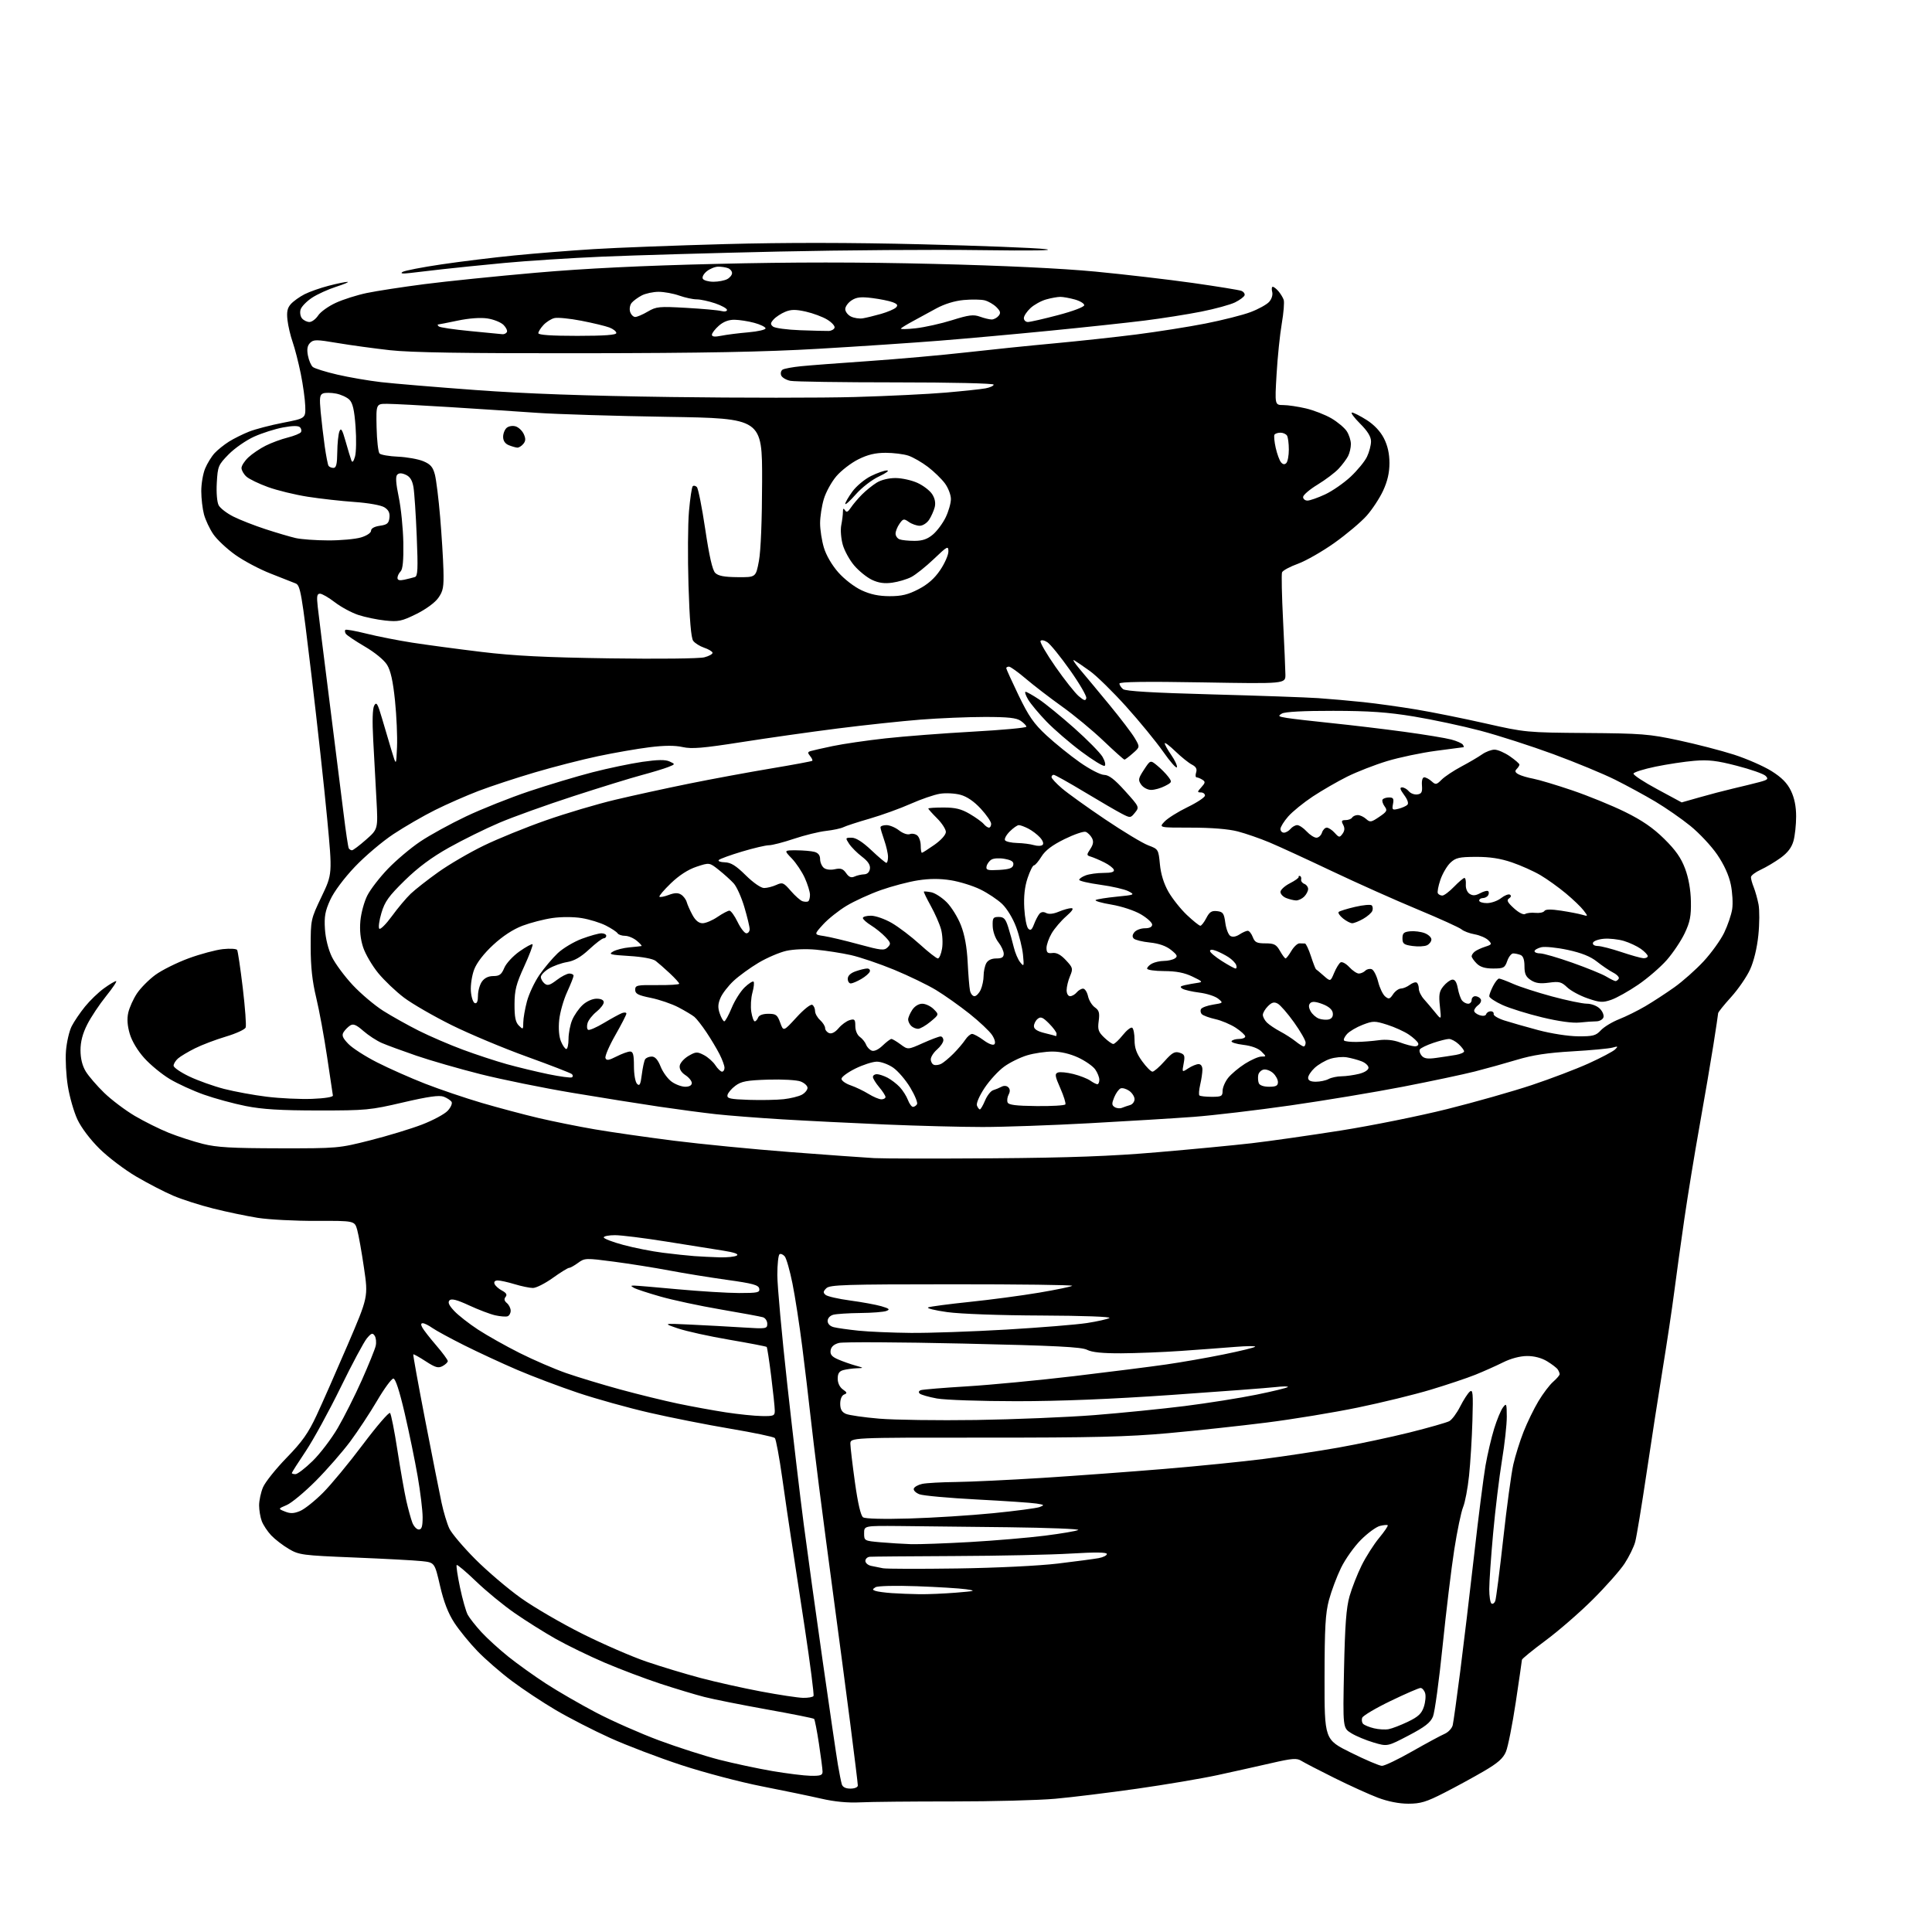 <?xml version="1.0" encoding="UTF-8" standalone="no"?>
<svg 
  version="1.1" 
  xmlns="http://www.w3.org/2000/svg" 
  xmlns:xlink="http://www.w3.org/1999/xlink" 
  xmlns:svg="http://www.w3.org/2000/svg"
  xmlns:rdf="http://www.w3.org/1999/02/22-rdf-syntax-ns#"
  xmlns:cc="http://creativecommons.org/ns#"
  xmlns:dc="http://purl.org/dc/elements/1.1/"
  viewBox="0 0 768 768"
  width="768"
  height="768"
>
<style>svg {background-color: white; }</style>"
<path stroke="none" fill="black" fill-rule="evenodd" d="M342.00,716.46C337.04,716.71 331.79,716.22 326.50,715.00C322.10,713.99 311.48,711.79 302.89,710.10C294.30,708.42 279.90,704.62 270.89,701.66C261.88,698.71 249.10,693.84 242.50,690.85C235.90,687.86 226.21,682.89 220.96,679.80C215.71,676.71 207.83,671.49 203.46,668.21C199.08,664.93 192.95,659.60 189.82,656.37C186.70,653.14 182.55,648.06 180.60,645.07C178.15,641.31 176.40,636.79 174.92,630.38C172.78,621.12 172.78,621.12 167.64,620.57C164.81,620.26 152.73,619.62 140.79,619.13C120.18,618.29 118.87,618.12 114.79,615.71C112.43,614.32 109.29,611.90 107.81,610.34C106.34,608.78 104.65,606.23 104.06,604.68C103.48,603.14 103.00,600.31 103.00,598.40C103.00,596.50 103.69,593.27 104.54,591.24C105.39,589.21 109.60,583.94 113.89,579.52C120.13,573.11 122.53,569.72 125.83,562.65C128.10,557.79 133.65,545.19 138.17,534.67C146.38,515.53 146.38,515.53 144.69,504.01C143.77,497.68 142.55,490.87 141.99,488.88C140.98,485.27 140.98,485.27 125.74,485.32C117.36,485.36 106.90,484.81 102.50,484.12C98.10,483.42 90.14,481.76 84.81,480.42C79.48,479.09 72.28,476.78 68.81,475.29C65.34,473.81 58.75,470.39 54.17,467.71C49.59,465.03 43.03,460.06 39.59,456.67C35.86,452.98 32.31,448.29 30.77,445.00C29.36,441.98 27.65,436.01 26.97,431.75C26.28,427.49 25.95,421.17 26.23,417.71C26.51,414.24 27.53,409.85 28.49,407.95C29.46,406.05 31.84,402.54 33.78,400.15C35.72,397.75 39.10,394.49 41.30,392.90C43.50,391.30 45.68,390.00 46.15,390.00C46.61,390.00 44.82,392.70 42.16,395.99C39.51,399.29 36.13,404.36 34.67,407.26C32.84,410.88 32.00,414.09 32.00,417.51C32.01,420.81 32.72,423.66 34.10,425.93C35.25,427.81 38.55,431.64 41.43,434.43C44.31,437.22 49.78,441.34 53.58,443.59C57.39,445.83 63.49,448.87 67.15,450.33C70.80,451.79 76.88,453.76 80.65,454.71C86.15,456.10 92.11,456.44 111.00,456.47C134.22,456.50 134.65,456.46 147.21,453.28C154.20,451.51 163.46,448.69 167.79,447.02C172.12,445.35 176.69,442.90 177.94,441.57C179.19,440.24 179.89,438.64 179.51,438.01C179.12,437.39 177.71,436.46 176.38,435.95C174.60,435.28 170.28,435.89 160.22,438.23C147.18,441.28 145.51,441.44 126.50,441.43C111.51,441.42 104.30,440.98 97.71,439.67C92.88,438.71 85.38,436.67 81.04,435.13C76.71,433.60 70.61,430.81 67.47,428.92C64.34,427.04 59.81,423.32 57.40,420.65C54.75,417.73 52.45,413.90 51.59,411.00C50.63,407.75 50.43,405.01 50.99,402.54C51.45,400.52 52.99,397.10 54.42,394.94C55.86,392.77 59.16,389.44 61.76,387.53C64.37,385.62 70.33,382.66 75.00,380.94C79.67,379.23 85.80,377.59 88.61,377.29C91.43,376.99 93.97,377.14 94.27,377.62C94.56,378.11 95.57,384.92 96.51,392.76C97.44,400.60 97.96,407.66 97.66,408.45C97.36,409.24 93.82,410.86 89.80,412.06C85.79,413.25 80.25,415.35 77.50,416.73C74.75,418.10 71.71,419.92 70.75,420.77C69.79,421.62 69.00,422.90 69.00,423.62C69.00,424.35 71.81,426.28 75.25,427.92C78.69,429.56 84.91,431.78 89.08,432.86C93.25,433.93 100.90,435.34 106.08,435.97C111.26,436.61 119.33,436.99 124.00,436.82C129.03,436.63 132.43,436.09 132.33,435.49C132.23,434.93 131.19,427.95 130.01,419.99C128.82,412.02 126.88,401.45 125.68,396.50C124.13,390.07 123.51,384.36 123.50,376.50C123.50,365.59 123.54,365.42 127.81,356.46C132.13,347.43 132.13,347.43 130.06,325.46C128.93,313.38 126.10,287.58 123.78,268.13C119.91,235.60 119.40,232.69 117.53,231.93C116.42,231.47 111.93,229.70 107.57,228.00C103.20,226.30 96.88,222.95 93.52,220.55C90.15,218.15 86.22,214.46 84.78,212.34C83.34,210.23 81.68,206.70 81.09,204.50C80.50,202.30 80.01,198.12 80.01,195.22C80.00,192.31 80.70,188.27 81.55,186.23C82.40,184.19 84.09,181.45 85.30,180.14C86.51,178.83 89.08,176.77 91.00,175.56C92.92,174.35 96.53,172.56 99.00,171.58C101.47,170.60 107.55,169.01 112.50,168.05C121.50,166.30 121.50,166.30 121.34,161.40C121.25,158.71 120.44,152.90 119.55,148.50C118.65,144.10 117.21,138.47 116.34,136.00C115.47,133.53 114.54,129.56 114.27,127.19C113.91,123.93 114.24,122.40 115.64,120.84C116.67,119.71 119.10,117.97 121.06,116.97C123.02,115.97 127.36,114.44 130.70,113.58C134.05,112.71 137.40,112.02 138.14,112.05C138.89,112.08 136.88,112.94 133.68,113.97C130.48,114.99 126.13,116.97 124.01,118.37C121.89,119.78 119.86,121.86 119.50,123.01C119.13,124.16 119.38,125.75 120.04,126.55C120.70,127.35 122.04,128.00 123.01,128.00C123.98,128.00 125.53,126.83 126.47,125.41C127.40,123.98 130.57,121.71 133.51,120.37C136.44,119.02 141.98,117.27 145.82,116.47C149.65,115.67 159.92,114.09 168.64,112.96C177.37,111.83 197.32,109.79 213.00,108.42C232.61,106.71 255.03,105.61 284.89,104.90C315.21,104.17 341.25,104.17 371.39,104.91C398.86,105.58 422.12,106.69 435.50,107.97C447.05,109.08 464.44,111.11 474.15,112.48C483.85,113.86 492.53,115.27 493.44,115.61C494.34,115.96 494.93,116.75 494.74,117.37C494.55,117.99 492.84,119.26 490.95,120.20C489.05,121.13 483.00,122.79 477.50,123.88C472.00,124.97 461.88,126.57 455.00,127.43C448.12,128.29 431.25,130.10 417.50,131.45C403.75,132.81 383.95,134.60 373.50,135.43C363.05,136.26 341.45,137.71 325.50,138.64C304.00,139.90 279.69,140.36 231.50,140.42C184.64,140.48 163.29,140.14 155.00,139.21C148.68,138.50 139.29,137.22 134.15,136.35C125.76,134.93 124.64,134.93 123.27,136.30C122.18,137.39 121.93,138.83 122.40,141.31C122.76,143.23 123.64,145.28 124.35,145.88C125.07,146.47 129.44,147.84 134.07,148.91C138.71,149.99 146.55,151.34 151.50,151.91C156.45,152.48 173.32,153.89 189.00,155.04C208.76,156.50 232.62,157.35 266.80,157.82C293.91,158.19 326.76,158.19 339.80,157.82C352.83,157.45 369.12,156.66 376.00,156.06C382.88,155.46 389.96,154.71 391.75,154.38C393.54,154.05 395.00,153.38 395.00,152.89C395.00,152.39 378.13,152.00 356.12,152.00C334.74,152.00 315.87,151.72 314.19,151.39C312.51,151.05 310.86,150.07 310.53,149.22C310.20,148.36 310.46,147.33 311.11,146.93C311.76,146.53 315.04,145.92 318.40,145.58C321.75,145.24 333.95,144.31 345.50,143.52C357.05,142.72 374.38,141.18 384.00,140.09C393.62,139.00 409.38,137.38 419.00,136.50C428.62,135.61 443.34,134.02 451.69,132.96C460.05,131.89 472.42,129.94 479.19,128.61C485.96,127.27 494.03,125.24 497.11,124.07C500.20,122.91 503.52,121.08 504.49,120.01C505.51,118.88 506.03,117.21 505.72,116.03C505.43,114.91 505.53,114.00 505.94,114.00C506.35,114.00 507.37,114.79 508.19,115.75C509.02,116.71 509.96,118.25 510.28,119.16C510.61,120.07 510.26,124.35 509.52,128.66C508.78,132.97 507.85,142.01 507.46,148.75C506.74,161.00 506.74,161.00 510.12,161.02C511.98,161.02 516.04,161.63 519.15,162.36C522.25,163.09 526.80,164.87 529.26,166.30C531.71,167.74 534.46,170.05 535.36,171.42C536.26,172.80 537.00,175.10 537.00,176.53C537.00,177.96 536.50,180.11 535.88,181.32C535.26,182.52 533.57,184.77 532.13,186.32C530.68,187.88 526.91,190.72 523.75,192.65C520.59,194.57 518.00,196.79 518.00,197.57C518.00,198.36 518.79,199.00 519.75,198.99C520.71,198.98 523.86,197.88 526.74,196.54C529.62,195.20 534.19,192.03 536.90,189.50C539.61,186.96 542.54,183.39 543.41,181.54C544.29,179.70 545.00,176.97 545.00,175.47C545.00,173.58 543.66,171.39 540.63,168.37C538.23,165.97 536.79,164.00 537.44,164.00C538.08,164.00 540.70,165.33 543.26,166.95C546.22,168.83 548.71,171.46 550.11,174.20C551.60,177.10 552.32,180.31 552.33,184.05C552.33,187.89 551.56,191.27 549.81,195.05C548.42,198.05 545.46,202.55 543.24,205.04C541.01,207.54 535.27,212.38 530.49,215.78C525.70,219.19 519.16,222.93 515.96,224.10C512.75,225.26 509.91,226.80 509.63,227.52C509.36,228.23 509.54,236.84 510.04,246.66C510.53,256.47 510.95,266.15 510.97,268.17C511.00,271.83 511.00,271.83 478.00,271.26C455.62,270.87 445.00,271.02 445.00,271.72C445.00,272.29 445.64,273.29 446.43,273.94C447.41,274.76 458.31,275.40 481.68,276.03C500.28,276.53 519.33,277.20 524.00,277.52C528.67,277.84 536.77,278.56 542.00,279.11C547.23,279.66 556.71,280.99 563.09,282.05C569.46,283.12 581.83,285.61 590.59,287.59C606.26,291.14 606.86,291.20 630.50,291.38C652.47,291.54 655.58,291.78 667.27,294.29C674.29,295.79 684.19,298.35 689.27,299.98C694.34,301.61 701.05,304.55 704.18,306.50C708.26,309.06 710.43,311.26 711.93,314.35C713.31,317.21 714.00,320.59 713.99,324.57C713.99,327.83 713.52,332.20 712.94,334.28C712.21,336.90 710.63,338.98 707.84,341.00C705.61,342.62 702.05,344.74 699.92,345.72C697.79,346.70 696.04,348.03 696.03,348.68C696.01,349.34 696.51,351.14 697.13,352.68C697.75,354.23 698.61,357.30 699.04,359.50C699.47,361.70 699.44,367.23 698.97,371.78C698.45,376.86 697.17,382.13 695.68,385.39C694.34,388.32 690.94,393.26 688.12,396.37C685.30,399.48 682.99,402.35 682.99,402.76C682.98,403.17 682.12,408.90 681.08,415.50C680.04,422.10 677.57,436.50 675.61,447.50C673.64,458.50 670.92,475.15 669.56,484.50C668.20,493.85 666.39,506.90 665.54,513.50C664.69,520.10 662.63,533.83 660.97,544.00C659.31,554.17 656.40,573.01 654.49,585.85C652.58,598.69 650.57,610.87 650.02,612.91C649.48,614.95 647.56,618.84 645.78,621.56C643.99,624.28 638.31,630.70 633.15,635.83C628.00,640.97 619.55,648.30 614.39,652.13C609.23,655.96 604.99,659.41 604.99,659.80C604.98,660.18 603.87,667.77 602.54,676.66C601.20,685.55 599.45,694.39 598.64,696.31C597.53,698.98 595.44,700.82 589.84,704.09C585.80,706.45 578.70,710.32 574.06,712.69C566.99,716.30 564.69,717.00 559.84,717.00C556.18,717.00 551.73,716.13 547.77,714.63C544.32,713.33 536.55,709.80 530.49,706.79C524.43,703.78 518.51,700.71 517.32,699.97C515.47,698.81 513.77,698.94 505.33,700.88C499.92,702.12 490.32,704.26 484.00,705.63C477.68,707.00 463.27,709.43 452.00,711.04C440.73,712.64 426.10,714.44 419.50,715.03C412.90,715.63 394.45,716.11 378.50,716.10C362.55,716.09 346.12,716.25 342.00,716.46zM338.07,711.00C339.75,711.00 341.00,710.47 341.00,709.75C341.00,709.06 339.63,697.92 337.97,685.00C336.30,672.08 333.39,650.02 331.50,636.00C329.61,621.98 326.95,601.73 325.58,591.00C324.22,580.27 322.62,567.00 322.02,561.50C321.43,556.00 320.03,544.30 318.92,535.50C317.81,526.70 316.05,515.31 315.01,510.18C313.98,505.06 312.60,500.22 311.95,499.44C311.30,498.66 310.37,498.27 309.89,498.57C309.40,498.87 309.00,502.60 309.00,506.86C309.00,511.11 310.79,530.77 312.98,550.55C315.16,570.32 318.10,595.27 319.51,606.00C320.91,616.73 324.31,641.25 327.06,660.50C329.81,679.75 332.52,698.20 333.08,701.50C333.64,704.80 334.34,708.29 334.62,709.25C334.96,710.40 336.14,711.00 338.07,711.00zM322.25,705.91C326.15,705.98 327.00,705.69 326.98,704.25C326.97,703.29 326.32,698.29 325.54,693.14C324.76,687.99 323.89,683.56 323.62,683.29C323.35,683.01 314.88,681.32 304.81,679.52C294.74,677.71 283.57,675.49 280.00,674.57C276.43,673.66 268.55,671.28 262.50,669.30C256.45,667.31 246.50,663.55 240.38,660.94C234.27,658.33 225.49,654.06 220.88,651.46C216.27,648.86 208.90,644.22 204.50,641.16C200.10,638.11 193.24,632.47 189.25,628.63C185.26,624.80 181.80,621.87 181.54,622.12C181.29,622.37 181.88,626.39 182.86,631.04C183.84,635.69 185.22,640.58 185.93,641.89C186.64,643.21 189.09,646.31 191.36,648.79C193.64,651.27 198.48,655.67 202.11,658.58C205.75,661.49 212.50,666.32 217.11,669.31C221.73,672.31 230.68,677.48 237.00,680.80C243.32,684.11 254.57,689.08 262.00,691.84C269.43,694.60 280.23,698.06 286.00,699.54C291.77,701.01 301.23,703.03 307.00,704.02C312.77,705.00 319.64,705.86 322.25,705.91zM549.33,701.95C550.34,701.98 555.74,699.40 561.33,696.21C566.92,693.03 572.73,689.89 574.22,689.25C575.72,688.60 577.18,687.04 577.48,685.78C577.77,684.53 579.11,674.95 580.45,664.50C581.79,654.05 584.28,633.18 585.99,618.13C587.69,603.08 589.73,587.08 590.51,582.58C591.30,578.09 592.84,571.50 593.94,567.94C595.04,564.38 596.61,560.58 597.44,559.49C598.83,557.64 598.94,557.91 598.97,563.12C598.99,566.22 598.12,574.09 597.04,580.62C595.97,587.16 594.39,600.16 593.54,609.51C592.69,618.87 592.00,628.86 592.00,631.70C592.00,634.55 592.40,637.13 592.90,637.44C593.39,637.74 594.06,637.28 594.39,636.42C594.72,635.55 596.15,624.42 597.56,611.67C598.97,598.93 600.77,585.64 601.57,582.15C602.37,578.65 604.20,572.80 605.64,569.15C607.08,565.49 609.74,560.02 611.55,557.00C613.36,553.97 616.00,550.49 617.42,549.26C618.84,548.02 619.99,546.67 619.98,546.26C619.98,545.84 619.64,544.99 619.23,544.38C618.83,543.76 616.92,542.30 615.00,541.13C612.78,539.78 609.86,539.02 607.00,539.04C604.25,539.05 600.55,540.03 597.50,541.56C594.75,542.93 589.80,545.14 586.50,546.47C583.20,547.80 575.20,550.48 568.72,552.43C562.25,554.38 549.20,557.58 539.72,559.53C530.25,561.49 513.95,564.17 503.50,565.49C493.05,566.81 475.50,568.70 464.50,569.70C448.19,571.17 434.67,571.50 391.25,571.48C338.00,571.45 338.00,571.45 338.04,573.98C338.06,575.36 338.88,582.28 339.86,589.33C341.02,597.61 342.16,602.52 343.08,603.15C343.94,603.74 351.18,603.93 361.50,603.63C370.85,603.36 385.83,602.41 394.79,601.52C403.75,600.63 412.07,599.53 413.29,599.07C415.29,598.31 415.16,598.17 412.00,597.68C410.07,597.37 399.42,596.65 388.33,596.07C377.24,595.49 366.97,594.56 365.50,594.00C364.04,593.44 363.02,592.43 363.25,591.74C363.48,591.06 364.98,590.22 366.58,589.87C368.19,589.52 374.22,589.18 379.98,589.12C385.75,589.05 401.27,588.31 414.48,587.48C427.69,586.64 449.52,585.03 462.98,583.91C476.45,582.79 494.22,581.00 502.47,579.94C510.72,578.88 524.00,576.86 531.99,575.45C539.97,574.04 552.73,571.33 560.35,569.43C567.97,567.52 575.06,565.50 576.10,564.94C577.15,564.39 579.09,561.78 580.42,559.15C581.75,556.52 583.48,553.84 584.27,553.19C585.49,552.18 585.64,553.81 585.31,564.76C585.11,571.76 584.50,581.60 583.97,586.61C583.45,591.62 582.38,597.25 581.60,599.11C580.83,600.98 579.25,608.58 578.09,616.00C576.93,623.42 574.85,640.69 573.45,654.37C572.06,668.06 570.33,680.66 569.62,682.38C568.61,684.79 566.41,686.50 559.91,689.90C551.50,694.30 551.50,694.30 546.00,692.67C542.98,691.77 538.99,690.11 537.15,688.97C533.79,686.90 533.79,686.90 534.27,663.70C534.65,645.97 535.16,639.08 536.47,634.50C537.41,631.20 539.58,625.69 541.28,622.25C542.99,618.81 546.11,613.91 548.22,611.36C550.33,608.81 551.87,606.54 551.64,606.31C551.42,606.09 550.02,606.21 548.54,606.58C547.05,606.95 543.66,609.44 541.00,612.10C538.33,614.76 534.78,619.77 533.09,623.22C531.41,626.67 529.25,632.42 528.29,636.00C526.87,641.32 526.55,646.94 526.53,667.00C526.50,691.50 526.50,691.50 537.00,696.70C542.77,699.56 548.32,701.93 549.33,701.95zM552.00,687.37C553.38,687.12 556.83,685.78 559.69,684.41C563.78,682.44 565.11,681.19 566.01,678.47C566.63,676.58 566.86,674.12 566.50,673.02C566.15,671.91 565.33,671.00 564.68,670.99C564.03,670.99 558.68,673.31 552.80,676.15C546.91,678.99 541.83,681.99 541.51,682.82C541.20,683.65 541.36,684.76 541.87,685.27C542.39,685.79 544.32,686.58 546.16,687.02C548.00,687.47 550.62,687.63 552.00,687.37zM319.19,674.92C321.22,674.96 323.11,674.64 323.38,674.19C323.66,673.75 322.08,661.49 319.88,646.94C317.69,632.40 315.25,616.45 314.47,611.50C313.70,606.55 312.11,595.75 310.95,587.50C309.79,579.25 308.46,572.11 308.01,571.64C307.55,571.16 299.60,569.50 290.34,567.94C281.08,566.38 266.61,563.52 258.19,561.58C249.77,559.65 236.94,556.07 229.69,553.64C222.44,551.20 211.58,547.10 205.58,544.53C199.57,541.95 190.12,537.57 184.58,534.80C179.03,532.02 173.31,528.91 171.85,527.88C170.39,526.84 168.68,526.00 168.06,526.00C167.29,526.00 167.23,526.55 167.89,527.75C168.41,528.71 170.90,531.90 173.42,534.83C175.94,537.76 178.00,540.56 178.00,541.05C178.00,541.53 177.07,542.43 175.93,543.04C174.21,543.96 173.06,543.63 169.21,541.12C166.66,539.46 164.44,538.23 164.29,538.38C164.13,538.53 166.27,550.32 169.03,564.58C171.80,578.84 174.72,593.57 175.52,597.33C176.32,601.08 177.72,605.72 178.63,607.64C179.54,609.55 184.18,615.03 188.94,619.81C193.71,624.59 201.86,631.53 207.05,635.23C212.25,638.94 223.25,645.34 231.50,649.46C239.75,653.58 251.22,658.56 257.00,660.53C262.77,662.50 272.45,665.42 278.50,667.03C284.55,668.63 295.35,671.05 302.50,672.39C309.65,673.74 317.16,674.87 319.19,674.92zM365.50,633.72C368.80,633.77 375.32,633.49 380.00,633.11C387.86,632.46 388.16,632.36 384.00,631.75C381.52,631.39 372.75,630.85 364.50,630.55C355.86,630.24 348.88,630.41 348.03,630.95C346.73,631.78 346.73,631.96 348.03,632.42C348.84,632.70 351.75,633.10 354.50,633.29C357.25,633.48 362.20,633.68 365.50,633.72zM380.50,623.49C396.09,623.26 412.99,622.44 420.50,621.54C427.65,620.68 434.96,619.71 436.75,619.38C438.54,619.05 440.00,618.31 440.00,617.74C440.00,617.03 435.48,616.98 425.75,617.56C417.91,618.04 397.10,618.48 379.50,618.55C361.90,618.63 346.71,618.76 345.75,618.84C344.79,618.93 344.00,619.67 344.00,620.48C344.00,621.30 345.01,622.18 346.25,622.45C347.49,622.72 349.62,623.15 351.00,623.41C352.38,623.67 365.65,623.70 380.50,623.49zM362.14,613.83C365.24,613.92 375.82,613.54 385.64,612.98C395.46,612.41 408.85,611.28 415.39,610.45C421.93,609.62 427.88,608.61 428.60,608.20C429.33,607.80 416.78,607.30 400.71,607.10C384.65,606.91 365.20,606.69 357.50,606.62C343.50,606.50 343.50,606.50 343.50,609.50C343.50,612.47 343.57,612.51 350.00,613.08C353.57,613.39 359.04,613.73 362.14,613.83zM166.48,608.00C167.63,608.00 168.00,606.83 168.00,603.12C168.00,600.44 167.11,593.12 166.03,586.87C164.95,580.62 162.62,569.31 160.86,561.75C158.79,552.85 157.20,548.00 156.37,548.00C155.66,548.00 152.76,551.94 149.94,556.75C147.11,561.56 142.29,568.88 139.23,573.00C136.16,577.12 130.01,584.17 125.55,588.66C121.09,593.14 115.88,597.47 113.97,598.28C110.50,599.75 110.50,599.75 113.30,600.87C115.44,601.73 116.84,601.67 119.30,600.64C121.06,599.90 125.15,596.65 128.38,593.41C131.61,590.18 138.76,581.53 144.26,574.20C149.77,566.87 154.62,561.24 155.05,561.68C155.47,562.13 156.80,568.80 157.98,576.50C159.17,584.20 160.76,593.20 161.50,596.50C162.25,599.80 163.33,603.74 163.90,605.25C164.48,606.76 165.64,608.00 166.48,608.00zM117.46,586.00C118.26,586.00 121.33,583.64 124.29,580.75C127.24,577.86 131.73,571.97 134.26,567.65C136.78,563.33 141.09,554.78 143.82,548.65C146.55,542.52 149.04,536.37 149.35,534.99C149.66,533.61 149.48,531.81 148.94,530.99C148.11,529.73 147.63,529.89 145.85,532.00C144.68,533.38 139.97,542.18 135.38,551.57C130.79,560.96 124.55,572.35 121.52,576.89C118.48,581.42 116.00,585.32 116.00,585.56C116.00,585.80 116.65,586.00 117.46,586.00zM388.00,564.47C403.12,564.24 424.27,563.37 435.00,562.53C445.73,561.68 461.93,560.06 471.00,558.92C480.07,557.77 492.87,555.75 499.42,554.41C505.98,553.08 511.61,551.71 511.92,551.37C512.24,551.03 510.02,551.04 507.00,551.39C503.98,551.74 485.37,553.14 465.66,554.51C441.78,556.17 421.25,557.00 404.10,557.00C389.95,557.00 375.70,556.51 372.43,555.92C369.17,555.32 366.09,554.44 365.58,553.95C365.03,553.42 365.23,552.88 366.08,552.60C366.86,552.34 375.15,551.66 384.50,551.09C393.85,550.52 412.98,548.69 427.00,547.03C441.02,545.36 457.45,543.28 463.50,542.41C469.55,541.54 479.87,539.74 486.42,538.40C492.98,537.07 498.61,535.70 498.92,535.35C499.24,535.01 495.68,535.03 491.00,535.41C486.32,535.79 476.65,536.51 469.50,537.01C462.35,537.51 451.64,537.93 445.70,537.96C438.21,537.99 434.05,537.56 432.13,536.57C429.94,535.44 419.67,534.92 382.93,534.09C357.39,533.51 335.15,533.40 333.50,533.84C331.51,534.36 330.39,535.37 330.18,536.80C329.94,538.44 330.67,539.31 333.18,540.40C335.01,541.19 338.07,542.27 340.00,542.81C343.50,543.80 343.50,543.80 340.50,543.91C338.85,543.98 336.49,544.30 335.25,544.63C333.59,545.08 333.00,545.97 333.00,548.06C333.00,549.77 333.81,551.45 335.05,552.32C336.77,553.52 336.85,553.85 335.55,554.34C334.62,554.70 334.00,556.16 334.00,557.99C334.00,560.20 334.62,561.31 336.25,562.03C337.49,562.57 343.45,563.43 349.50,563.94C355.55,564.45 372.88,564.69 388.00,564.47zM302.75,562.90C307.56,562.99 308.00,562.81 307.99,560.75C307.99,559.51 307.35,553.40 306.57,547.17C305.80,540.93 304.98,535.65 304.77,535.43C304.55,535.21 297.87,533.93 289.93,532.57C282.00,531.22 272.80,529.19 269.50,528.07C263.50,526.03 263.50,526.03 274.50,526.55C280.55,526.83 289.89,527.34 295.25,527.68C304.65,528.27 305.00,528.22 305.00,526.21C305.00,525.07 304.21,523.90 303.25,523.62C302.29,523.33 294.75,521.94 286.50,520.53C278.25,519.12 267.45,516.81 262.50,515.39C257.55,513.98 252.83,512.43 252.00,511.94C250.67,511.16 250.67,511.06 252.00,511.04C252.82,511.03 260.70,511.69 269.50,512.51C278.30,513.32 289.25,513.99 293.82,514.00C301.21,514.00 302.11,513.80 301.81,512.25C301.54,510.81 299.26,510.19 288.99,508.76C282.12,507.80 271.77,506.13 266.00,505.03C260.23,503.94 250.32,502.36 244.00,501.53C232.84,500.06 232.42,500.08 229.79,502.01C228.30,503.10 226.69,504.00 226.20,504.00C225.72,504.00 222.81,505.80 219.74,508.00C216.67,510.20 213.11,512.00 211.83,511.99C210.55,511.98 207.29,511.31 204.59,510.49C201.89,509.67 198.87,509.00 197.87,509.00C196.76,509.00 196.26,509.52 196.58,510.36C196.87,511.11 198.20,512.31 199.54,513.02C201.28,513.95 201.69,514.67 200.98,515.53C200.29,516.36 200.45,517.12 201.49,517.99C202.32,518.68 203.00,520.05 203.00,521.04C203.00,522.03 202.44,523.02 201.75,523.25C201.06,523.48 198.86,523.30 196.86,522.86C194.86,522.41 190.20,520.64 186.51,518.93C181.67,516.69 179.48,516.12 178.70,516.90C177.92,517.68 178.44,518.87 180.56,521.13C182.18,522.86 186.44,526.19 190.03,528.54C193.63,530.89 201.05,535.07 206.53,537.82C212.02,540.58 220.36,544.18 225.07,545.83C229.79,547.47 239.46,550.40 246.57,552.34C253.68,554.28 264.00,556.81 269.50,557.96C275.00,559.11 283.55,560.67 288.50,561.43C293.45,562.19 299.86,562.85 302.75,562.90zM362.00,529.85C369.43,529.92 386.56,529.32 400.07,528.53C413.59,527.73 427.99,526.56 432.07,525.93C436.16,525.30 440.18,524.40 441.00,523.93C441.87,523.42 430.59,523.01 414.00,522.94C397.37,522.88 381.75,522.31 376.50,521.58C371.55,520.89 368.18,520.05 369.00,519.70C369.82,519.36 377.25,518.38 385.50,517.52C393.75,516.67 406.12,515.02 413.00,513.86C419.88,512.70 425.81,511.47 426.20,511.13C426.58,510.78 405.11,510.51 378.47,510.52C335.82,510.53 329.85,510.72 328.47,512.10C327.19,513.38 327.14,513.87 328.20,514.75C328.92,515.35 333.33,516.35 338.00,516.98C342.68,517.61 348.24,518.63 350.37,519.25C353.52,520.18 353.89,520.53 352.37,521.12C351.34,521.53 346.68,521.90 342.00,521.94C337.32,521.99 332.49,522.30 331.25,522.63C329.94,522.98 329.00,524.01 329.00,525.10C329.00,526.24 329.95,527.20 331.46,527.58C332.82,527.92 337.21,528.54 341.21,528.96C345.22,529.38 354.57,529.78 362.00,529.85zM286.00,499.81C289.02,499.90 292.12,499.58 292.88,499.10C293.80,498.51 291.99,497.86 287.38,497.13C283.60,496.53 273.40,494.90 264.72,493.52C256.04,492.13 246.92,491.00 244.47,491.00C242.01,491.00 240.00,491.40 240.00,491.89C240.00,492.38 243.51,493.73 247.80,494.88C252.08,496.04 259.17,497.44 263.55,497.99C267.92,498.54 273.52,499.14 276.00,499.32C278.48,499.50 282.98,499.72 286.00,499.81zM395.00,460.44C425.37,460.21 441.63,459.61 460.00,458.04C473.48,456.90 490.35,455.28 497.50,454.46C504.65,453.63 520.62,451.35 533.00,449.40C545.38,447.44 564.44,443.59 575.37,440.85C586.30,438.12 601.38,433.83 608.87,431.34C616.37,428.84 626.55,424.97 631.50,422.73C636.45,420.48 641.17,417.99 642.00,417.19C643.32,415.91 643.20,415.82 641.00,416.44C639.62,416.83 632.42,417.50 625.00,417.93C615.16,418.50 609.19,419.41 603.00,421.28C598.33,422.68 590.80,424.78 586.28,425.93C581.76,427.08 568.94,429.80 557.78,431.97C546.63,434.14 526.48,437.49 513.00,439.42C499.52,441.35 482.20,443.39 474.50,443.97C466.80,444.54 448.17,445.68 433.10,446.50C418.03,447.33 398.89,448.00 390.58,448.00C382.27,448.00 364.90,447.55 351.99,447.01C339.07,446.46 320.62,445.54 311.00,444.96C301.38,444.38 289.45,443.45 284.50,442.90C279.55,442.35 269.43,441.01 262.00,439.91C254.57,438.82 239.05,436.34 227.50,434.41C215.95,432.48 199.53,429.14 191.00,427.00C182.47,424.85 171.00,421.54 165.50,419.65C160.00,417.76 153.83,415.49 151.79,414.61C149.75,413.72 146.44,411.57 144.44,409.82C141.66,407.37 140.44,406.86 139.22,407.63C138.35,408.18 137.17,409.37 136.59,410.28C135.78,411.57 136.18,412.58 138.46,414.95C140.05,416.62 145.21,419.94 149.93,422.33C154.64,424.73 163.22,428.53 169.00,430.79C174.78,433.04 184.90,436.48 191.50,438.42C198.10,440.35 208.22,443.05 214.00,444.41C219.78,445.77 229.90,447.81 236.50,448.94C243.10,450.07 257.27,452.10 268.00,453.46C278.73,454.81 299.43,456.84 314.00,457.96C328.57,459.07 343.65,460.16 347.50,460.37C351.35,460.57 372.73,460.60 395.00,460.44zM389.52,441.00C389.84,441.00 390.77,439.41 391.58,437.46C392.40,435.51 393.84,433.67 394.78,433.38C395.73,433.09 397.23,432.47 398.12,432.00C399.10,431.48 400.17,431.57 400.82,432.22C401.54,432.94 401.58,433.91 400.96,435.08C400.43,436.06 400.24,437.46 400.53,438.21C400.92,439.23 403.80,439.59 412.03,439.68C418.07,439.75 423.23,439.44 423.50,439.01C423.76,438.57 422.86,435.68 421.49,432.58C419.36,427.76 419.22,426.85 420.52,426.35C421.35,426.03 424.12,426.30 426.68,426.94C429.23,427.58 432.25,428.76 433.38,429.55C434.52,430.35 435.79,431.00 436.22,431.00C436.65,431.00 437.00,430.20 437.00,429.22C437.00,428.24 436.27,426.40 435.37,425.12C434.47,423.83 431.43,421.71 428.62,420.40C425.36,418.89 421.66,418.02 418.43,418.01C415.64,418.00 411.10,418.67 408.35,419.49C405.59,420.31 401.46,422.33 399.18,423.99C396.89,425.64 393.39,429.46 391.39,432.46C389.32,435.59 388.01,438.59 388.35,439.47C388.67,440.31 389.20,441.00 389.52,441.00zM446.00,440.38C446.82,440.04 448.29,439.55 449.25,439.27C450.21,438.99 451.00,437.94 451.00,436.94C451.00,435.94 450.05,434.45 448.89,433.63C447.72,432.82 446.19,432.37 445.48,432.65C444.77,432.92 443.62,434.50 442.93,436.16C441.90,438.67 441.92,439.34 443.09,440.08C443.87,440.58 445.18,440.71 446.00,440.38zM362.92,440.00C363.45,440.00 364.17,439.53 364.53,438.95C364.89,438.37 363.68,435.39 361.84,432.33C360.00,429.27 356.93,425.70 355.02,424.39C353.10,423.07 350.18,422.01 348.52,422.03C346.86,422.05 343.02,423.29 340.00,424.78C336.98,426.28 334.50,428.10 334.50,428.84C334.50,429.58 336.13,430.75 338.12,431.43C340.11,432.11 343.31,433.65 345.24,434.84C347.16,436.03 349.47,437.00 350.37,437.00C351.27,437.00 352.00,436.58 352.00,436.08C352.00,435.57 350.88,433.82 349.50,432.18C348.12,430.55 347.00,428.71 347.00,428.11C347.00,427.50 347.70,427.00 348.55,427.00C349.40,427.00 351.31,427.63 352.80,428.40C354.28,429.18 356.48,430.87 357.68,432.15C358.88,433.44 360.34,435.74 360.91,437.25C361.48,438.76 362.39,440.00 362.92,440.00zM311.50,436.95C314.25,436.65 317.51,435.84 318.75,435.17C319.99,434.49 321.00,433.26 321.00,432.44C321.00,431.62 319.76,430.48 318.25,429.90C316.74,429.32 310.92,428.99 305.32,429.17C296.85,429.44 294.67,429.85 292.32,431.61C290.77,432.76 289.36,434.43 289.18,435.32C288.92,436.67 290.22,436.96 297.68,437.21C302.53,437.37 308.75,437.25 311.50,436.95zM481.67,436.00C485.56,436.00 486.00,435.76 486.00,433.63C486.00,432.33 486.98,430.02 488.18,428.50C489.38,426.98 492.39,424.44 494.88,422.86C497.36,421.29 500.30,420.00 501.42,420.00C503.44,420.00 503.44,420.00 501.42,417.98C500.16,416.72 497.45,415.72 494.22,415.34C491.38,415.00 489.29,414.34 489.58,413.86C489.88,413.39 491.22,413.00 492.56,413.00C493.90,413.00 495.00,412.56 495.00,412.01C495.00,411.47 493.31,409.92 491.25,408.56C489.19,407.21 485.53,405.66 483.13,405.13C480.73,404.59 478.31,403.71 477.77,403.17C477.22,402.62 477.08,401.69 477.44,401.09C477.81,400.49 479.96,399.71 482.23,399.35C486.30,398.70 486.32,398.67 484.21,396.97C483.03,396.02 479.69,394.94 476.78,394.58C473.87,394.21 470.84,393.52 470.04,393.03C468.92,392.33 469.14,392.02 471.05,391.60C472.40,391.30 474.62,390.90 476.00,390.71C478.26,390.39 478.06,390.14 474.00,388.20C470.79,386.66 467.57,386.04 462.75,386.02C459.04,386.01 456.00,385.57 456.00,385.04C456.00,384.50 456.87,383.60 457.93,383.04C459.00,382.47 461.14,381.99 462.68,381.98C464.23,381.98 466.18,381.53 467.00,381.00C468.25,380.19 468.01,379.63 465.53,377.63C463.55,376.04 460.74,375.05 457.14,374.67C454.15,374.37 451.26,373.66 450.70,373.10C450.01,372.41 450.10,371.59 450.96,370.54C451.67,369.69 453.54,369.00 455.12,369.00C456.98,369.00 458.00,368.48 458.00,367.54C458.00,366.74 455.97,364.90 453.50,363.45C450.94,361.95 445.88,360.28 441.79,359.59C437.82,358.93 435.02,358.11 435.56,357.77C436.10,357.44 439.86,356.84 443.92,356.44C451.09,355.73 451.22,355.67 448.57,354.28C447.07,353.50 442.05,352.34 437.42,351.71C432.79,351.07 429.00,350.20 429.00,349.75C429.00,349.31 430.15,348.51 431.57,347.98C432.98,347.44 436.16,347.00 438.65,347.00C441.81,347.00 443.05,346.62 442.77,345.75C442.55,345.06 440.82,343.73 438.93,342.80C437.04,341.86 434.66,340.85 433.64,340.54C431.89,340.01 431.88,339.83 433.42,337.48C434.62,335.64 434.79,334.48 434.06,333.11C433.51,332.08 432.40,330.98 431.60,330.68C430.80,330.37 427.00,331.67 423.15,333.56C418.24,335.98 415.52,338.05 414.00,340.50C412.81,342.43 411.46,344.00 411.00,344.00C410.54,344.00 409.40,346.29 408.47,349.08C407.32,352.56 406.91,356.35 407.17,361.07C407.39,364.86 408.09,368.49 408.74,369.14C409.65,370.05 410.18,369.66 411.02,367.45C411.62,365.86 412.59,364.00 413.16,363.30C413.85,362.48 414.78,362.35 415.87,362.93C416.93,363.50 418.74,363.31 420.88,362.41C422.72,361.63 424.97,361.01 425.86,361.01C426.96,361.02 426.29,362.09 423.81,364.26C421.78,366.04 419.20,369.07 418.06,371.00C416.93,372.93 416.01,375.54 416.00,376.82C416.00,378.69 416.47,379.08 418.37,378.83C420.01,378.62 421.68,379.51 423.71,381.69C426.51,384.69 426.60,385.04 425.34,388.05C424.60,389.80 424.00,392.30 424.00,393.61C424.00,394.97 424.59,396.00 425.38,396.00C426.14,396.00 427.32,395.32 428.00,394.50C428.68,393.68 429.83,393.00 430.54,393.00C431.26,393.00 432.14,394.35 432.50,396.00C432.86,397.65 434.09,399.65 435.22,400.44C436.90,401.62 437.18,402.61 436.75,405.86C436.29,409.24 436.61,410.21 438.91,412.41C440.40,413.84 442.03,415.00 442.55,415.00C443.07,415.00 444.76,413.42 446.31,411.48C447.86,409.54 449.54,408.22 450.06,408.54C450.58,408.86 451.00,411.05 451.00,413.41C451.00,416.59 451.78,418.77 454.01,421.85C455.66,424.13 457.51,426.00 458.12,426.00C458.73,426.00 460.88,424.14 462.90,421.86C465.92,418.46 466.98,417.86 468.88,418.46C470.91,419.11 471.11,419.62 470.52,422.76C469.85,426.33 469.85,426.33 472.39,424.66C473.79,423.75 475.62,423.00 476.46,423.00C477.40,423.00 477.99,423.88 477.98,425.25C477.96,426.49 477.57,429.16 477.09,431.20C476.62,433.23 476.48,435.15 476.78,435.45C477.09,435.75 479.28,436.00 481.67,436.00zM255.13,427.16C255.47,424.43 256.06,421.71 256.44,421.10C256.81,420.50 258.00,420.00 259.07,420.00C260.41,420.00 261.52,421.25 262.62,424.01C263.50,426.22 265.48,428.92 267.02,430.01C268.55,431.11 270.98,432.00 272.40,432.00C274.03,432.00 275.00,431.45 275.00,430.52C275.00,429.71 273.85,428.29 272.45,427.38C270.82,426.31 270.01,424.96 270.20,423.65C270.36,422.52 271.94,420.77 273.69,419.74C276.60,418.05 277.14,418.02 279.79,419.39C281.39,420.22 283.46,422.05 284.37,423.45C285.29,424.85 286.49,426.00 287.02,426.00C287.56,426.00 288.00,425.31 288.00,424.46C288.00,423.61 287.11,421.18 286.02,419.04C284.93,416.91 282.59,412.99 280.81,410.33C279.03,407.67 276.89,404.93 276.04,404.23C275.19,403.53 272.34,401.82 269.71,400.44C267.07,399.05 262.12,397.36 258.71,396.67C253.64,395.64 252.50,395.05 252.50,393.45C252.50,391.66 253.20,391.51 261.25,391.59C266.06,391.64 270.00,391.40 270.00,391.04C270.00,390.69 268.31,388.83 266.25,386.90C264.19,384.97 261.65,382.75 260.62,381.96C259.49,381.11 255.30,380.33 250.12,380.02C242.54,379.56 241.77,379.35 243.71,378.24C244.92,377.54 247.85,376.80 250.21,376.59C252.57,376.37 254.72,376.14 255.00,376.07C255.28,375.99 254.44,375.05 253.14,373.97C251.84,372.89 249.73,372.00 248.45,372.00C247.17,372.00 245.84,371.54 245.49,370.99C245.15,370.43 243.05,369.05 240.84,367.92C238.63,366.79 234.31,365.46 231.25,364.96C228.00,364.43 223.15,364.42 219.59,364.93C216.24,365.41 210.90,366.79 207.72,367.99C203.98,369.40 199.84,372.11 196.03,375.63C192.33,379.06 189.52,382.69 188.50,385.37C187.60,387.71 187.01,391.60 187.18,393.99C187.36,396.39 188.06,398.53 188.75,398.76C189.58,399.03 190.00,398.05 190.00,395.81C190.00,393.96 190.70,391.44 191.56,390.22C192.58,388.77 194.15,388.00 196.11,388.00C198.54,388.00 199.36,387.39 200.46,384.75C201.21,382.95 203.93,380.02 206.52,378.19C209.11,376.37 211.44,375.10 211.70,375.37C211.96,375.63 210.47,379.59 208.37,384.17C205.18,391.14 204.55,393.60 204.53,399.21C204.51,404.30 204.92,406.35 206.25,407.68C207.92,409.35 208.00,409.29 208.01,406.46C208.02,404.83 208.67,401.06 209.47,398.07C210.26,395.09 212.49,390.36 214.41,387.57C216.33,384.78 219.61,380.89 221.70,378.91C223.79,376.94 228.13,374.35 231.34,373.16C234.55,371.97 238.04,371.00 239.09,371.00C240.14,371.00 241.00,371.45 241.00,372.00C241.00,372.55 240.53,373.00 239.96,373.00C239.38,373.00 236.80,374.97 234.21,377.38C230.89,380.47 228.30,381.96 225.42,382.44C223.17,382.81 219.91,383.99 218.17,385.05C216.42,386.10 215.00,387.60 215.00,388.36C215.00,389.13 215.65,390.30 216.46,390.96C217.63,391.94 218.57,391.67 221.30,389.59C223.16,388.16 225.43,387.00 226.34,387.00C227.25,387.00 228.00,387.40 228.00,387.88C228.00,388.36 226.84,391.29 225.43,394.38C224.01,397.47 222.60,402.45 222.29,405.46C221.94,408.85 222.21,412.08 222.99,413.96C223.68,415.63 224.64,417.00 225.12,417.00C225.60,417.00 226.00,415.19 226.00,412.97C226.00,410.75 226.65,407.37 227.45,405.47C228.25,403.56 230.11,400.87 231.60,399.50C233.16,398.05 235.49,397.00 237.15,397.00C238.95,397.00 240.00,397.52 240.00,398.43C240.00,399.21 238.70,400.90 237.11,402.18C235.53,403.45 233.93,405.47 233.57,406.67C233.21,407.86 233.31,409.07 233.78,409.37C234.26,409.66 237.09,408.43 240.07,406.64C243.06,404.85 246.29,403.09 247.25,402.72C248.21,402.36 249.00,402.45 249.00,402.92C249.00,403.39 247.01,407.26 244.58,411.52C242.15,415.78 240.40,419.87 240.68,420.61C241.09,421.67 241.99,421.53 245.06,419.97C247.18,418.89 249.61,418.00 250.46,418.00C251.67,418.00 252.00,419.24 252.00,423.80C252.00,427.10 252.54,430.14 253.25,430.86C254.25,431.86 254.63,431.13 255.13,427.16zM504.47,432.00C507.23,432.00 508.00,431.60 508.00,430.15C508.00,429.14 507.13,427.53 506.07,426.57C505.02,425.61 503.33,424.98 502.34,425.17C501.34,425.37 500.37,426.33 500.18,427.32C499.99,428.31 500.08,429.77 500.38,430.56C500.72,431.44 502.32,432.00 504.47,432.00zM523.07,430.00C524.75,430.00 527.03,429.52 528.13,428.93C529.23,428.34 531.56,427.85 533.31,427.84C535.07,427.82 538.19,427.38 540.25,426.87C542.48,426.31 544.00,425.32 544.00,424.44C544.00,423.62 542.76,422.47 541.25,421.89C539.74,421.30 537.09,420.59 535.36,420.30C533.63,420.01 530.64,420.29 528.71,420.93C526.77,421.57 524.03,423.17 522.60,424.50C521.17,425.82 520.00,427.60 520.00,428.45C520.00,429.51 520.97,430.00 523.07,430.00zM227.34,428.26C227.80,427.99 227.80,427.42 227.34,426.98C226.88,426.55 218.85,423.44 209.50,420.06C200.15,416.69 186.65,411.03 179.50,407.49C172.35,403.94 163.85,399.03 160.60,396.58C157.36,394.13 152.74,389.73 150.35,386.82C147.96,383.90 145.27,379.31 144.37,376.62C143.28,373.33 142.92,369.85 143.26,366.04C143.55,362.91 144.79,358.37 146.03,355.95C147.26,353.52 150.95,348.75 154.22,345.35C157.50,341.94 163.27,337.07 167.06,334.53C170.85,331.98 179.03,327.49 185.23,324.55C191.43,321.60 202.71,317.11 210.31,314.56C217.90,312.02 229.22,308.62 235.46,307.01C241.70,305.40 250.64,303.53 255.32,302.85C261.50,301.96 264.48,301.92 266.17,302.70C268.50,303.78 268.50,303.78 265.53,304.95C263.90,305.59 259.18,307.02 255.03,308.13C250.89,309.23 238.72,312.99 228.00,316.47C217.28,319.95 204.00,324.72 198.50,327.06C193.00,329.40 184.01,333.83 178.52,336.91C171.59,340.79 166.19,344.80 160.88,350.00C154.50,356.25 152.95,358.41 151.61,362.95C150.72,365.94 150.35,368.75 150.78,369.18C151.21,369.61 153.47,367.36 155.79,364.18C158.11,360.99 161.47,356.99 163.25,355.29C165.04,353.59 169.98,349.71 174.24,346.68C178.50,343.64 186.60,338.91 192.24,336.17C197.88,333.42 209.03,328.89 217.00,326.10C224.97,323.30 237.35,319.63 244.50,317.93C251.65,316.23 264.93,313.33 274.00,311.49C283.07,309.65 297.70,306.95 306.50,305.48C315.30,304.01 322.68,302.64 322.89,302.43C323.11,302.22 322.72,301.37 322.03,300.54C321.02,299.31 321.04,298.94 322.14,298.59C322.89,298.35 326.88,297.44 331.00,296.58C335.12,295.71 344.57,294.33 352.00,293.51C359.43,292.69 375.06,291.49 386.75,290.84C398.44,290.19 408.00,289.31 408.00,288.88C408.00,288.46 407.00,287.41 405.78,286.56C404.06,285.36 400.79,285.00 391.48,285.00C384.83,285.00 373.35,285.48 365.95,286.06C358.55,286.64 343.73,288.22 333.00,289.58C322.27,290.94 305.03,293.39 294.67,295.02C279.41,297.41 275.00,297.78 271.36,296.97C268.29,296.28 264.11,296.30 258.18,297.04C253.41,297.63 244.25,299.22 237.82,300.58C231.40,301.93 220.06,304.84 212.62,307.04C205.18,309.23 195.10,312.55 190.22,314.41C185.35,316.28 177.56,319.69 172.93,322.01C168.29,324.32 160.87,328.62 156.43,331.55C151.99,334.48 145.08,340.34 141.07,344.56C136.75,349.11 132.76,354.46 131.28,357.70C129.25,362.14 128.85,364.32 129.17,369.33C129.41,373.07 130.50,377.42 131.93,380.37C133.23,383.05 136.96,388.09 140.22,391.58C143.48,395.06 148.95,399.68 152.37,401.84C155.79,404.00 162.17,407.56 166.54,409.76C170.92,411.95 178.78,415.34 184.00,417.27C189.22,419.21 197.10,421.80 201.50,423.03C205.90,424.25 213.32,426.04 218.00,427.01C222.68,427.97 226.88,428.53 227.34,428.26zM374.16,422.88C375.07,422.41 377.25,420.60 378.99,418.86C380.73,417.11 382.85,414.63 383.69,413.34C384.54,412.05 385.77,411.00 386.42,411.00C387.08,411.00 389.14,412.13 391.00,413.50C393.00,414.98 394.76,415.64 395.29,415.11C395.82,414.58 395.44,413.07 394.37,411.44C393.37,409.92 389.33,406.11 385.39,402.97C381.44,399.84 375.48,395.61 372.13,393.58C368.77,391.54 361.27,387.91 355.45,385.50C349.63,383.10 341.86,380.47 338.19,379.65C334.51,378.84 328.35,377.88 324.50,377.52C320.40,377.13 315.45,377.33 312.55,377.98C309.83,378.60 304.88,380.72 301.55,382.70C298.22,384.68 293.76,387.92 291.63,389.90C289.51,391.88 287.15,394.92 286.41,396.66C285.37,399.07 285.30,400.57 286.12,402.91C286.71,404.61 287.52,406.00 287.91,406.00C288.31,406.00 289.63,403.60 290.85,400.66C292.06,397.72 294.39,394.04 296.02,392.48C297.65,390.92 299.24,389.91 299.56,390.23C299.88,390.55 299.67,392.53 299.09,394.62C298.52,396.71 298.32,400.13 298.65,402.21C298.98,404.30 299.60,406.00 300.02,406.00C300.44,406.00 301.05,405.32 301.36,404.50C301.72,403.57 303.24,403.00 305.40,403.00C308.47,403.00 309.02,403.41 310.15,406.54C311.43,410.08 311.43,410.08 316.62,404.42C319.53,401.23 322.28,399.06 322.90,399.44C323.51,399.81 324.00,400.92 324.00,401.90C324.00,402.89 324.90,404.50 326.00,405.50C327.10,406.50 328.00,407.93 328.00,408.69C328.00,409.44 328.72,410.34 329.60,410.68C330.61,411.06 331.99,410.34 333.35,408.73C334.53,407.32 336.51,405.88 337.75,405.52C339.73,404.94 340.00,405.23 340.00,407.88C340.00,409.64 340.75,411.43 341.82,412.19C342.81,412.91 343.93,414.30 344.29,415.27C344.66,416.25 345.67,417.32 346.54,417.65C347.50,418.02 349.20,417.23 350.86,415.63C352.37,414.18 353.94,413.00 354.35,413.00C354.75,413.00 356.39,413.97 358.00,415.16C360.91,417.31 360.91,417.31 366.83,414.66C370.09,413.20 373.26,412.00 373.88,412.00C374.49,412.00 375.00,412.68 375.00,413.51C375.00,414.34 373.88,415.99 372.50,417.19C371.12,418.38 370.00,420.14 370.00,421.10C370.00,422.05 370.56,423.04 371.25,423.28C371.94,423.53 373.25,423.35 374.16,422.88zM570.94,420.53C573.45,420.18 576.96,419.65 578.75,419.34C580.54,419.03 582.00,418.40 582.00,417.93C582.00,417.46 581.02,416.16 579.81,415.04C578.61,413.92 576.89,413.00 575.99,413.00C575.09,413.00 572.25,413.72 569.68,414.59C567.11,415.47 564.74,416.61 564.42,417.14C564.09,417.66 564.40,418.78 565.11,419.63C566.08,420.80 567.48,421.02 570.94,420.53zM518.25,415.98C518.66,415.99 519.00,415.29 519.00,414.43C519.00,413.57 516.93,409.96 514.40,406.41C511.87,402.86 508.95,399.51 507.92,398.96C506.48,398.18 505.58,398.42 504.02,399.98C502.91,401.09 502.00,402.64 502.00,403.43C502.00,404.21 502.72,405.58 503.60,406.46C504.49,407.34 506.85,408.94 508.85,410.00C510.86,411.06 513.62,412.84 515.00,413.94C516.38,415.05 517.84,415.97 518.25,415.98zM562.33,415.93C563.37,415.97 563.99,415.46 563.76,414.75C563.53,414.06 561.86,412.49 560.04,411.26C558.22,410.03 554.35,408.27 551.43,407.35C546.47,405.78 545.85,405.78 541.69,407.37C539.25,408.31 536.44,409.96 535.46,411.04C534.48,412.13 533.96,413.29 534.30,413.63C534.64,413.97 536.85,414.22 539.21,414.19C541.57,414.16 545.52,413.85 548.00,413.51C550.94,413.10 553.88,413.40 556.50,414.37C558.70,415.19 561.33,415.89 562.33,415.93zM419.75,411.85C419.89,411.93 420.00,411.52 420.00,410.92C420.00,410.33 418.64,408.48 416.98,406.82C414.50,404.34 413.68,404.02 412.48,405.02C411.66,405.69 411.00,407.00 411.00,407.93C411.00,409.08 412.34,409.95 415.25,410.66C417.59,411.23 419.61,411.77 419.75,411.85zM627.30,411.95C633.25,411.99 634.38,411.70 636.36,409.56C637.60,408.22 640.86,406.24 643.60,405.16C646.34,404.08 651.04,401.75 654.04,399.99C657.04,398.23 662.23,394.84 665.57,392.47C668.91,390.10 674.15,385.44 677.22,382.13C680.29,378.81 683.96,373.71 685.37,370.80C686.78,367.88 688.22,363.66 688.57,361.40C688.92,359.15 688.67,354.74 688.02,351.60C687.25,347.90 685.34,343.70 682.60,339.69C680.27,336.29 675.47,331.16 671.93,328.30C668.40,325.43 662.12,321.09 658.00,318.63C653.88,316.18 646.67,312.26 642.00,309.93C637.33,307.60 626.30,303.04 617.50,299.80C608.70,296.56 595.65,292.36 588.50,290.47C581.35,288.58 569.42,286.03 562.00,284.81C551.59,283.10 544.26,282.59 530.00,282.57C518.16,282.55 510.81,282.94 509.58,283.65C507.88,284.64 508.11,284.84 511.58,285.40C513.74,285.75 521.80,286.68 529.50,287.47C537.20,288.26 550.12,289.80 558.21,290.90C566.30,292.00 574.72,293.39 576.92,293.98C579.12,294.57 581.19,295.49 581.52,296.03C581.85,296.56 581.98,297.01 581.81,297.02C581.64,297.03 576.71,297.68 570.85,298.46C564.99,299.24 556.22,301.08 551.35,302.56C546.48,304.04 539.35,306.82 535.50,308.74C531.65,310.66 525.50,314.21 521.84,316.63C518.17,319.06 513.78,322.62 512.09,324.55C510.39,326.49 509.00,328.73 509.00,329.53C509.00,330.34 509.62,331.00 510.38,331.00C511.14,331.00 512.32,330.32 513.00,329.50C513.68,328.68 514.89,328.00 515.67,328.00C516.45,328.00 518.14,329.12 519.41,330.50C520.69,331.88 522.43,333.00 523.30,333.00C524.16,333.00 525.15,332.10 525.50,331.00C525.85,329.90 526.71,329.00 527.41,329.00C528.12,329.00 529.53,329.93 530.56,331.07C532.30,332.99 532.52,333.01 533.68,331.43C534.55,330.23 534.62,329.17 533.93,327.86C533.11,326.34 533.29,326.00 534.91,326.00C535.99,326.00 537.16,325.55 537.50,325.00C537.84,324.45 538.84,324.00 539.73,324.00C540.62,324.00 542.11,324.70 543.05,325.55C544.61,326.96 545.08,326.88 548.25,324.73C551.36,322.63 551.59,322.16 550.40,320.54C549.67,319.53 549.30,318.32 549.59,317.85C549.88,317.38 551.04,317.00 552.18,317.00C553.85,317.00 554.14,317.48 553.74,319.58C553.29,321.93 553.48,322.10 555.87,321.51C557.32,321.15 558.92,320.44 559.44,319.94C560.03,319.36 559.55,317.88 558.16,316.01C556.54,313.81 556.32,313.00 557.35,313.00C558.12,313.00 559.33,313.70 560.04,314.55C560.75,315.40 562.26,315.96 563.41,315.80C565.10,315.56 565.45,314.88 565.25,312.25C565.09,310.28 565.46,309.00 566.17,309.00C566.81,309.00 568.13,309.71 569.09,310.58C570.69,312.03 571.02,311.98 573.08,309.92C574.31,308.69 577.84,306.34 580.91,304.71C583.98,303.08 587.69,300.90 589.15,299.87C590.61,298.84 592.84,298.00 594.10,298.00C595.36,298.00 598.10,299.19 600.20,300.64C602.29,302.09 604.00,303.57 604.00,303.94C604.00,304.30 603.50,305.10 602.89,305.71C602.08,306.52 602.29,307.08 603.66,307.82C604.69,308.37 607.33,309.15 609.52,309.55C611.71,309.96 618.67,312.04 625.00,314.19C631.33,316.34 640.74,320.18 645.93,322.73C652.72,326.07 657.08,329.06 661.52,333.43C666.09,337.93 668.25,341.01 669.86,345.32C671.25,349.05 672.07,353.70 672.16,358.32C672.27,364.18 671.81,366.51 669.68,371.00C668.24,374.03 665.04,378.80 662.57,381.62C660.10,384.43 654.99,388.85 651.21,391.43C647.44,394.01 642.61,396.71 640.49,397.44C637.10,398.61 635.97,398.54 631.10,396.86C628.06,395.82 624.40,393.84 622.97,392.47C620.70,390.30 619.79,390.07 615.71,390.63C612.23,391.10 610.41,390.85 608.53,389.61C606.54,388.31 606.00,387.12 606.00,384.08C606.00,381.48 605.48,380.02 604.42,379.61C603.55,379.27 602.24,379.00 601.52,379.00C600.79,379.00 599.73,380.35 599.15,382.00C598.19,384.74 597.71,385.00 593.55,385.00C590.33,385.00 588.41,384.41 587.00,383.00C585.90,381.90 585.00,380.61 585.00,380.12C585.00,379.64 585.56,378.80 586.25,378.26C586.94,377.71 588.80,376.85 590.38,376.34C593.08,375.47 593.16,375.30 591.60,373.74C590.69,372.83 588.26,371.78 586.22,371.41C584.17,371.05 581.83,370.16 581.00,369.45C580.17,368.73 572.30,365.16 563.50,361.50C554.70,357.85 539.40,351.01 529.50,346.31C519.60,341.61 508.42,336.46 504.65,334.88C500.88,333.30 495.19,331.33 492.01,330.50C488.32,329.55 481.56,329.00 473.43,329.00C460.65,329.00 460.65,329.00 462.91,326.60C464.15,325.28 468.27,322.69 472.07,320.85C475.87,319.01 478.98,316.94 478.99,316.25C479.00,315.56 478.26,315.00 477.35,315.00C475.87,315.00 475.90,314.77 477.56,312.94C479.15,311.18 479.21,310.74 477.96,309.95C477.16,309.45 476.13,309.02 475.68,309.02C475.23,309.01 475.14,308.13 475.48,307.06C475.92,305.67 475.44,304.79 473.80,303.94C472.53,303.30 469.59,300.93 467.25,298.68C464.91,296.42 463.00,294.99 463.00,295.49C463.00,295.99 464.17,298.08 465.60,300.14C467.03,302.21 468.04,304.39 467.84,304.99C467.63,305.60 465.17,302.81 462.36,298.79C459.54,294.78 452.94,286.72 447.69,280.89C442.44,275.05 435.97,268.71 433.32,266.80C430.67,264.88 427.82,262.94 427.00,262.47C426.18,262.00 427.20,263.62 429.27,266.06C431.34,268.50 436.62,274.86 441.01,280.18C445.40,285.50 449.93,291.46 451.08,293.41C453.17,296.95 453.17,296.95 450.33,299.44C448.78,300.81 447.27,301.95 447.00,301.96C446.73,301.98 442.95,298.60 438.61,294.46C434.28,290.33 426.85,284.18 422.11,280.81C417.38,277.43 410.95,272.49 407.83,269.84C404.71,267.18 401.67,265.00 401.08,265.00C400.49,265.00 400.00,265.28 400.00,265.61C400.00,265.95 402.22,270.82 404.92,276.44C408.95,284.78 410.97,287.69 416.04,292.38C419.45,295.53 425.41,300.34 429.28,303.06C433.22,305.82 437.46,308.01 438.91,308.03C440.80,308.06 443.04,309.77 447.24,314.44C452.91,320.73 452.96,320.83 451.18,323.03C449.41,325.21 449.32,325.22 445.94,323.47C444.05,322.50 437.38,318.62 431.12,314.85C424.86,311.08 419.35,308.00 418.87,308.00C418.39,308.00 418.00,308.41 418.00,308.92C418.00,309.43 419.86,311.43 422.13,313.38C424.40,315.32 432.12,320.87 439.30,325.70C446.48,330.54 454.19,335.19 456.43,336.03C460.45,337.54 460.51,337.63 461.08,343.56C461.46,347.49 462.63,351.27 464.49,354.53C466.06,357.26 469.36,361.41 471.84,363.75C474.32,366.09 476.71,368.00 477.15,368.00C477.59,368.00 478.66,366.62 479.53,364.94C480.79,362.50 481.66,361.94 483.81,362.19C486.16,362.46 486.57,363.05 487.08,366.84C487.40,369.22 488.29,371.56 489.07,372.04C489.96,372.59 491.30,372.38 492.71,371.46C493.93,370.66 495.41,370.00 495.99,370.00C496.57,370.00 497.48,371.12 498.00,372.50C498.80,374.60 499.60,375.00 503.02,375.00C506.50,375.00 507.34,375.44 508.80,377.99C509.73,379.64 510.74,380.99 511.03,380.99C511.33,381.00 512.37,379.65 513.34,378.00C514.32,376.35 515.76,375.00 516.56,375.00C517.35,375.00 518.34,375.03 518.75,375.06C519.16,375.10 520.23,377.37 521.12,380.10C522.01,382.84 522.91,385.17 523.12,385.29C523.33,385.40 524.71,386.56 526.19,387.87C528.88,390.23 528.88,390.23 530.34,386.74C531.14,384.82 532.29,382.94 532.89,382.57C533.50,382.19 535.06,383.04 536.36,384.44C537.66,385.85 539.38,387.00 540.16,387.00C540.95,387.00 542.11,386.49 542.73,385.87C543.36,385.24 544.51,384.98 545.29,385.28C546.08,385.58 547.22,387.83 547.84,390.28C548.45,392.72 549.70,395.34 550.62,396.10C552.06,397.29 552.47,397.18 553.76,395.24C554.58,394.01 555.98,392.99 556.87,392.97C557.77,392.95 559.35,392.29 560.40,391.50C561.44,390.71 562.68,390.30 563.15,390.59C563.62,390.88 564.00,391.98 564.00,393.02C564.00,394.07 564.93,395.96 566.06,397.21C567.19,398.47 569.21,400.85 570.55,402.50C572.98,405.50 572.98,405.50 572.38,400.00C571.89,395.44 572.12,394.07 573.74,392.08C574.81,390.75 576.39,389.56 577.25,389.43C578.33,389.28 579.03,390.34 579.50,392.85C579.87,394.86 580.64,397.06 581.21,397.75C581.78,398.44 582.86,399.00 583.62,399.00C584.38,399.00 585.00,398.32 585.00,397.50C585.00,396.68 585.65,396.00 586.44,396.00C587.23,396.00 588.20,396.52 588.59,397.15C588.99,397.79 588.56,398.85 587.65,399.51C586.74,400.18 586.00,401.20 586.00,401.79C586.00,402.38 586.99,403.18 588.21,403.57C589.54,403.99 590.56,403.82 590.79,403.13C591.00,402.51 591.80,402.00 592.58,402.00C593.36,402.00 593.89,402.50 593.75,403.10C593.61,403.71 595.52,404.85 598.00,405.65C600.48,406.44 606.55,408.18 611.50,409.50C616.61,410.86 623.44,411.92 627.30,411.95zM364.95,408.97C364.10,408.99 362.86,408.46 362.20,407.80C361.54,407.14 361.00,406.00 361.00,405.26C361.00,404.53 361.73,402.82 362.62,401.46C363.58,399.99 365.18,399.00 366.62,399.00C367.93,399.00 369.97,399.97 371.15,401.15C373.30,403.30 373.30,403.30 369.90,406.12C368.03,407.68 365.80,408.96 364.95,408.97zM627.89,406.47C625.14,406.76 619.59,406.00 613.00,404.41C607.23,403.03 600.14,400.81 597.25,399.50C594.36,398.19 592.00,396.61 592.00,396.01C592.00,395.40 592.69,393.57 593.53,391.95C594.36,390.33 595.43,389.00 595.90,389.00C596.36,389.00 598.89,389.95 601.50,391.10C604.11,392.26 611.03,394.50 616.88,396.08C622.72,397.66 628.96,398.96 630.75,398.98C632.63,398.99 634.83,399.83 635.98,400.98C637.07,402.07 637.69,403.64 637.37,404.48C637.05,405.31 635.77,406.00 634.53,406.00C633.29,406.00 630.30,406.21 627.89,406.47zM528.27,405.22C529.45,404.91 530.00,404.00 529.80,402.66C529.60,401.30 528.18,400.07 525.70,399.13C523.06,398.13 521.59,398.01 520.86,398.74C520.13,399.47 520.17,400.44 520.97,401.95C521.61,403.14 523.10,404.47 524.28,404.91C525.46,405.34 527.25,405.49 528.27,405.22zM387.36,396.00C388.08,396.00 389.20,394.85 389.84,393.45C390.48,392.05 391.00,389.55 391.00,387.89C391.00,386.23 391.47,384.00 392.04,382.93C392.70,381.69 394.13,381.00 396.04,381.00C398.26,381.00 399.00,380.54 399.00,379.13C399.00,378.11 398.04,376.04 396.86,374.54C395.63,372.99 394.67,370.25 394.61,368.16C394.51,364.89 394.77,364.50 397.00,364.50C399.04,364.50 399.73,365.24 400.76,368.50C401.45,370.70 402.46,374.31 402.99,376.53C403.52,378.75 404.67,381.45 405.55,382.53C407.04,384.38 407.11,384.19 406.65,379.49C406.37,376.73 405.15,371.78 403.92,368.49C402.65,365.06 400.27,361.15 398.36,359.33C396.53,357.59 392.63,354.99 389.70,353.56C386.77,352.12 381.51,350.49 378.01,349.92C373.63,349.22 369.55,349.23 364.91,349.95C361.20,350.52 354.57,352.27 350.17,353.82C345.77,355.38 339.61,358.19 336.49,360.08C333.37,361.96 329.18,365.30 327.18,367.50C323.55,371.50 323.55,371.50 327.53,372.09C329.71,372.42 335.96,373.90 341.42,375.39C350.31,377.81 351.49,377.93 352.86,376.57C354.23,375.20 354.14,374.77 351.96,372.46C350.63,371.04 348.06,368.97 346.27,367.86C344.47,366.75 343.00,365.42 343.00,364.92C343.00,364.41 344.46,364.00 346.25,364.01C348.04,364.01 351.75,365.32 354.50,366.91C357.25,368.50 362.27,372.32 365.66,375.40C369.04,378.48 372.27,381.00 372.82,381.00C373.37,381.00 374.12,379.25 374.48,377.11C374.84,374.97 374.66,371.49 374.07,369.36C373.48,367.24 371.64,363.06 369.99,360.09C368.34,357.11 367.11,354.56 367.25,354.42C367.39,354.29 368.71,354.41 370.19,354.69C371.67,354.98 374.42,356.76 376.32,358.65C378.21,360.54 380.76,364.66 381.98,367.80C383.47,371.61 384.36,376.48 384.66,382.50C384.91,387.45 385.32,392.51 385.58,393.75C385.83,394.99 386.63,396.00 387.36,396.00zM338.25,390.93C337.56,390.97 337.00,390.14 337.00,389.10C337.00,387.86 338.11,386.81 340.15,386.10C341.88,385.49 343.94,385.00 344.73,385.00C345.52,385.00 345.99,385.54 345.76,386.21C345.54,386.87 344.04,388.19 342.43,389.13C340.82,390.08 338.94,390.89 338.25,390.93zM642.19,390.00C642.57,390.00 643.15,389.57 643.47,389.04C643.80,388.52 642.81,387.43 641.28,386.64C639.75,385.85 636.84,383.87 634.81,382.26C632.25,380.21 628.70,378.79 623.20,377.60C618.84,376.66 614.09,376.19 612.64,376.55C611.19,376.92 610.00,377.62 610.00,378.11C610.00,378.60 611.01,379.00 612.25,378.99C613.49,378.99 619.23,380.65 625.00,382.69C630.77,384.73 636.85,387.20 638.50,388.19C640.15,389.18 641.81,389.99 642.19,390.00zM491.16,385.00C491.59,385.00 491.69,384.35 491.38,383.56C491.08,382.77 489.74,381.41 488.41,380.53C487.08,379.66 484.87,378.52 483.49,378.00C481.87,377.38 481.00,377.40 481.00,378.05C481.00,378.60 483.11,380.38 485.70,382.02C488.28,383.66 490.74,385.00 491.16,385.00zM653.25,380.90C654.21,380.96 655.00,380.58 655.00,380.07C655.00,379.56 653.76,378.26 652.25,377.18C650.74,376.11 647.70,374.69 645.50,374.03C643.30,373.38 639.73,372.99 637.58,373.17C635.42,373.35 633.47,374.06 633.24,374.75C633.00,375.50 633.76,376.02 635.17,376.05C636.45,376.08 640.65,377.16 644.50,378.45C648.35,379.74 652.29,380.85 653.25,380.90zM567.25,375.76C566.29,376.22 563.70,376.35 561.50,376.05C558.05,375.57 557.50,375.16 557.50,373.00C557.50,370.94 558.04,370.45 560.56,370.20C562.24,370.04 564.82,370.36 566.31,370.93C567.79,371.49 569.00,372.62 569.00,373.44C569.00,374.26 568.21,375.30 567.25,375.76zM296.70,371.00C297.41,371.00 298.00,370.26 298.00,369.36C298.00,368.45 297.06,364.52 295.90,360.61C294.75,356.70 292.84,352.44 291.65,351.15C290.47,349.86 287.81,347.46 285.75,345.82C282.01,342.84 282.01,342.84 276.87,344.54C273.53,345.65 269.98,347.95 266.69,351.11C263.91,353.79 261.87,356.20 262.14,356.47C262.41,356.74 264.08,356.42 265.84,355.75C268.16,354.88 269.52,354.84 270.75,355.62C271.69,356.21 272.69,357.55 272.98,358.59C273.27,359.64 274.30,361.96 275.28,363.75C276.46,365.92 277.79,367.00 279.29,367.00C280.53,367.00 283.19,365.88 285.21,364.50C287.24,363.12 289.37,362.00 289.96,362.00C290.55,362.00 292.01,364.02 293.21,366.50C294.41,368.98 295.98,371.00 296.70,371.00zM537.53,367.00C536.81,367.00 535.16,366.14 533.86,365.09C532.56,364.03 531.79,362.88 532.15,362.52C532.51,362.16 535.43,361.25 538.65,360.50C541.87,359.75 544.85,359.48 545.28,359.90C545.71,360.32 545.82,361.30 545.52,362.08C545.22,362.86 543.59,364.29 541.90,365.25C540.22,366.21 538.25,367.00 537.53,367.00zM606.30,363.32C606.96,362.91 608.80,362.71 610.39,362.88C611.97,363.04 613.56,362.71 613.92,362.13C614.35,361.43 616.51,361.39 620.53,362.00C623.81,362.50 627.59,363.23 628.92,363.62C631.33,364.32 631.33,364.31 629.51,361.91C628.51,360.58 625.32,357.52 622.42,355.11C619.53,352.70 614.98,349.44 612.33,347.88C609.67,346.31 604.58,344.03 601.00,342.81C596.43,341.25 592.20,340.60 586.75,340.62C580.06,340.64 578.67,340.96 576.55,342.95C575.21,344.22 573.41,347.28 572.57,349.75C571.73,352.23 571.28,354.64 571.58,355.12C571.87,355.61 572.68,356.00 573.36,356.00C574.05,356.00 576.13,354.43 578.00,352.50C579.87,350.57 581.73,349.00 582.13,349.00C582.54,349.00 582.79,350.17 582.69,351.61C582.58,353.12 583.21,354.68 584.18,355.31C585.44,356.13 586.53,356.06 588.43,355.04C589.84,354.28 591.27,353.93 591.60,354.27C591.93,354.60 591.90,355.35 591.54,355.93C591.18,356.52 590.23,357.00 589.44,357.00C588.65,357.00 588.00,357.45 588.00,358.00C588.00,358.55 589.39,359.00 591.09,359.00C592.79,359.00 595.32,358.11 596.71,357.01C598.10,355.92 599.68,355.30 600.22,355.64C600.82,356.01 600.68,356.60 599.86,357.14C598.80,357.83 599.23,358.70 601.80,361.04C603.74,362.82 605.59,363.75 606.30,363.32zM321.25,358.31C321.66,358.07 321.99,356.90 321.98,355.69C321.97,354.49 321.04,351.48 319.92,349.00C318.80,346.52 316.47,343.04 314.75,341.25C311.61,338.00 311.61,338.00 316.55,338.01C319.27,338.02 322.51,338.30 323.75,338.63C325.24,339.03 326.00,339.99 326.00,341.49C326.00,342.74 326.66,344.30 327.46,344.97C328.33,345.69 330.10,345.92 331.86,345.53C334.20,345.02 335.12,345.34 336.34,347.07C337.46,348.68 338.36,349.04 339.69,348.44C340.68,347.99 342.40,347.60 343.50,347.56C344.76,347.52 345.61,346.70 345.81,345.34C346.02,343.85 345.05,342.37 342.63,340.53C340.72,339.07 338.43,336.78 337.55,335.44C336.00,333.07 336.03,333.00 338.54,333.00C340.26,333.00 342.87,334.66 346.41,338.00C349.31,340.75 351.99,343.00 352.35,343.00C352.71,343.00 353.00,341.93 353.00,340.63C353.00,339.32 352.32,336.34 351.50,334.00C350.68,331.66 350.00,329.36 350.00,328.87C350.00,328.39 351.06,328.00 352.37,328.00C353.67,328.00 355.93,328.94 357.39,330.10C358.90,331.28 360.75,331.92 361.66,331.58C362.53,331.24 363.87,331.48 364.63,332.11C365.38,332.73 366.00,334.54 366.00,336.12C366.00,337.71 366.21,339.00 366.47,339.00C366.73,339.00 368.98,337.56 371.47,335.81C374.14,333.92 376.00,331.83 376.00,330.71C376.00,329.66 374.43,327.22 372.50,325.30C370.57,323.37 369.00,321.62 369.00,321.40C369.00,321.18 371.73,321.00 375.07,321.00C379.77,321.00 382.12,321.57 385.49,323.55C387.88,324.95 390.37,326.75 391.04,327.55C391.70,328.35 392.64,329.00 393.12,329.00C393.61,329.00 394.00,328.31 394.00,327.48C394.00,326.64 392.15,323.94 389.88,321.48C387.18,318.56 384.38,316.64 381.77,315.94C379.57,315.35 375.91,315.16 373.64,315.53C371.36,315.89 366.12,317.70 362.00,319.53C357.88,321.37 350.56,324.01 345.74,325.41C340.92,326.80 336.20,328.34 335.24,328.83C334.28,329.32 331.18,329.98 328.35,330.30C325.52,330.62 319.78,332.03 315.58,333.44C311.39,334.85 306.92,336.00 305.66,336.00C304.39,336.00 299.58,337.13 294.97,338.51C290.35,339.89 286.20,341.40 285.74,341.86C285.28,342.32 286.35,342.73 288.11,342.78C290.55,342.85 292.53,344.08 296.44,347.94C299.43,350.89 302.47,353.00 303.73,353.00C304.93,353.00 307.11,352.45 308.58,351.78C311.06,350.65 311.48,350.82 314.38,354.17C316.10,356.15 318.18,357.99 319.00,358.25C319.82,358.51 320.84,358.54 321.25,358.31zM515.18,357.94C514.26,357.90 512.49,357.47 511.25,356.97C510.01,356.47 509.00,355.39 509.00,354.56C509.00,353.73 510.69,352.18 512.75,351.12C514.81,350.07 516.39,348.93 516.25,348.60C516.11,348.27 516.34,348.10 516.75,348.22C517.16,348.34 517.38,348.97 517.23,349.61C517.09,350.25 517.65,351.03 518.48,351.35C519.32,351.68 520.00,352.59 520.00,353.40C520.00,354.20 519.29,355.56 518.43,356.43C517.56,357.29 516.10,357.97 515.18,357.94zM397.16,345.81C401.21,345.57 402.56,345.10 402.80,343.81C403.04,342.55 402.16,341.93 399.40,341.42C397.32,341.02 394.97,341.16 394.09,341.72C393.21,342.26 392.35,343.48 392.17,344.41C391.88,345.87 392.59,346.07 397.16,345.81zM139.92,338.00C140.36,338.00 142.87,336.11 145.50,333.79C150.28,329.58 150.28,329.58 149.64,317.79C149.29,311.31 148.71,300.68 148.36,294.17C147.94,286.55 148.09,281.67 148.76,280.46C149.65,278.87 150.13,279.66 151.85,285.54C152.96,289.37 154.69,295.20 155.69,298.50C157.50,304.50 157.50,304.50 157.82,297.00C158.00,292.88 157.64,284.56 157.02,278.53C156.22,270.76 155.30,266.60 153.86,264.27C152.67,262.35 148.98,259.32 144.96,256.98C141.19,254.77 137.81,252.50 137.45,251.92C137.09,251.34 137.02,250.65 137.28,250.38C137.55,250.12 141.31,250.79 145.63,251.87C149.96,252.96 158.15,254.57 163.84,255.46C169.52,256.34 181.90,258.00 191.34,259.14C204.30,260.71 216.83,261.34 242.50,261.71C261.70,261.99 278.02,261.81 280.00,261.29C281.93,260.79 283.38,259.95 283.24,259.44C283.09,258.92 281.58,258.03 279.87,257.46C278.17,256.88 276.22,255.66 275.55,254.73C274.72,253.61 274.11,246.34 273.69,232.77C273.35,221.62 273.43,208.33 273.88,203.24C274.33,198.14 275.00,193.67 275.36,193.30C275.73,192.93 276.47,193.07 277.01,193.61C277.55,194.15 279.05,201.69 280.34,210.35C281.94,221.10 283.20,226.63 284.31,227.74C285.50,228.93 287.89,229.39 293.20,229.43C300.46,229.50 300.46,229.50 301.68,223.00C302.43,219.02 302.92,206.79 302.95,191.40C303.00,166.30 303.00,166.30 265.25,165.70C244.49,165.37 221.20,164.65 213.50,164.11C205.80,163.57 190.28,162.55 179.00,161.84C167.72,161.13 156.47,160.54 154.00,160.53C149.50,160.50 149.50,160.50 149.70,169.90C149.81,175.07 150.34,179.74 150.88,180.28C151.42,180.82 154.74,181.39 158.25,181.54C161.77,181.70 166.28,182.51 168.27,183.34C171.14,184.54 172.08,185.63 172.88,188.67C173.42,190.78 174.36,198.35 174.96,205.50C175.56,212.65 176.15,222.10 176.27,226.50C176.46,233.44 176.18,234.93 174.21,237.71C172.88,239.58 169.23,242.24 165.46,244.10C159.66,246.95 158.37,247.22 153.11,246.67C149.88,246.33 145.04,245.32 142.37,244.43C139.69,243.53 135.51,241.27 133.09,239.40C130.66,237.53 128.01,236.00 127.20,236.00C126.01,236.00 125.83,237.02 126.31,241.25C126.63,244.14 128.71,260.90 130.94,278.50C133.17,296.10 135.71,316.35 136.59,323.49C137.46,330.63 138.39,336.82 138.65,337.24C138.91,337.66 139.48,338.00 139.92,338.00zM414.43,335.87C414.98,335.38 414.57,334.18 413.43,332.92C412.37,331.75 410.29,330.17 408.80,329.40C407.32,328.63 405.61,328.00 405.00,328.00C404.40,328.00 402.78,329.13 401.40,330.51C400.02,331.89 399.17,333.46 399.51,334.01C399.84,334.55 402.00,335.04 404.31,335.10C406.61,335.15 409.62,335.54 411.00,335.95C412.38,336.36 413.92,336.33 414.43,335.87zM668.50,318.97C668.50,318.98 671.65,318.09 675.50,316.98C679.35,315.87 685.42,314.28 689.00,313.44C692.58,312.61 697.25,311.46 699.39,310.89C702.76,309.99 703.09,309.66 701.85,308.42C701.06,307.63 695.94,305.83 690.46,304.42C682.45,302.34 679.13,301.96 673.50,302.43C669.65,302.75 662.71,303.80 658.07,304.76C653.44,305.72 649.51,306.95 649.34,307.50C649.17,308.05 653.42,310.85 658.77,313.72C664.12,316.58 668.50,318.95 668.50,318.97zM457.61,314.00C456.22,314.00 454.47,313.08 453.66,311.93C452.35,310.06 452.46,309.48 454.75,305.97C457.29,302.09 457.29,302.09 459.98,304.30C461.46,305.51 463.43,307.50 464.35,308.71C465.98,310.86 465.94,310.98 463.07,312.46C461.44,313.31 458.98,314.00 457.61,314.00zM439.11,304.43C438.60,304.75 434.43,302.19 429.84,298.76C425.25,295.33 419.02,289.96 416.00,286.83C412.98,283.70 409.69,279.76 408.69,278.07C407.70,276.38 407.25,275.00 407.69,275.00C408.14,275.01 410.52,276.35 412.98,277.98C415.45,279.62 421.75,284.75 426.98,289.39C432.22,294.04 437.29,299.19 438.27,300.85C439.24,302.52 439.62,304.12 439.11,304.43zM431.82,277.50C432.00,276.68 429.08,271.66 425.32,266.36C421.57,261.05 417.53,256.07 416.35,255.30C415.14,254.50 413.94,254.29 413.62,254.80C413.31,255.30 416.00,259.94 419.61,265.11C423.21,270.27 427.36,275.51 428.83,276.75C430.98,278.56 431.56,278.70 431.82,277.50zM353.64,236.99C358.41,237.00 360.96,236.38 365.14,234.21C368.84,232.29 371.51,229.93 373.75,226.60C375.54,223.95 377.00,220.63 377.00,219.23C377.00,216.86 376.63,217.05 371.22,222.21C368.04,225.24 364.00,228.47 362.24,229.38C360.48,230.29 357.07,231.30 354.66,231.63C351.56,232.06 349.22,231.73 346.61,230.49C344.59,229.53 341.43,226.98 339.59,224.83C337.74,222.68 335.68,218.93 335.00,216.50C334.32,214.07 334.05,210.60 334.41,208.79C334.77,206.98 335.07,204.61 335.07,203.51C335.08,202.10 335.32,201.90 335.89,202.82C336.49,203.80 337.07,203.55 338.22,201.81C339.06,200.54 341.04,198.20 342.62,196.60C344.20,195.01 346.85,192.88 348.50,191.86C350.27,190.76 353.34,190.01 356.00,190.03C358.48,190.04 362.38,190.90 364.67,191.94C366.97,192.98 369.60,194.99 370.53,196.41C371.63,198.09 371.99,199.89 371.57,201.60C371.20,203.03 370.20,205.29 369.34,206.60C368.48,207.92 366.80,209.00 365.61,209.00C364.42,209.00 362.47,208.32 361.29,207.49C359.30,206.10 359.01,206.15 357.56,208.21C356.70,209.44 356.00,211.20 356.00,212.12C356.00,213.03 356.71,214.06 357.58,214.39C358.45,214.73 361.12,215.00 363.51,215.00C366.69,215.00 368.65,214.33 370.85,212.48C372.49,211.09 374.78,208.02 375.92,205.66C377.06,203.30 378.00,200.02 378.00,198.38C378.00,196.73 376.93,193.93 375.62,192.16C374.30,190.38 371.27,187.43 368.87,185.60C366.46,183.77 362.97,181.76 361.10,181.13C359.23,180.51 355.16,180.00 352.05,180.00C347.97,180.00 344.94,180.72 341.20,182.59C338.34,184.01 334.42,187.03 332.48,189.29C330.54,191.56 328.29,195.65 327.48,198.39C326.66,201.12 326.00,205.45 326.00,208.00C326.00,210.55 326.67,214.90 327.50,217.67C328.39,220.68 330.69,224.64 333.21,227.50C335.59,230.21 339.61,233.31 342.46,234.63C346.01,236.29 349.31,236.98 353.64,236.99zM160.75,230.44C162.26,230.10 164.13,229.63 164.91,229.39C166.07,229.02 166.20,226.26 165.66,213.22C165.31,204.57 164.72,195.77 164.36,193.66C163.90,190.96 163.01,189.50 161.33,188.74C159.68,187.99 158.63,187.97 157.91,188.69C157.18,189.42 157.37,192.16 158.51,197.62C159.41,201.95 160.23,210.09 160.33,215.69C160.45,222.72 160.11,226.28 159.25,227.14C158.56,227.83 158.00,228.99 158.00,229.72C158.00,230.64 158.84,230.86 160.75,230.44zM130.50,214.82C135.45,214.84 141.30,214.30 143.50,213.64C145.80,212.95 147.50,211.81 147.50,210.97C147.50,210.05 148.82,209.31 151.00,209.00C153.90,208.59 154.55,208.04 154.81,205.81C155.03,203.88 154.47,202.72 152.81,201.67C151.47,200.83 146.49,199.94 141.00,199.55C135.78,199.19 127.37,198.25 122.32,197.46C117.28,196.67 110.16,194.94 106.52,193.61C102.87,192.29 99.01,190.42 97.94,189.45C96.87,188.48 96.00,186.94 96.00,186.03C96.00,185.12 97.24,183.21 98.75,181.80C100.26,180.38 103.35,178.29 105.62,177.16C107.88,176.02 111.82,174.57 114.38,173.93C116.94,173.28 119.30,172.32 119.63,171.79C119.96,171.26 119.78,170.38 119.24,169.84C118.59,169.19 116.30,169.21 112.54,169.91C109.40,170.49 104.23,172.13 101.05,173.56C97.87,174.99 93.31,178.15 90.91,180.59C86.77,184.81 86.55,185.34 86.18,191.88C85.95,195.88 86.27,199.63 86.93,200.87C87.56,202.04 90.19,204.06 92.79,205.36C95.38,206.66 101.10,208.90 105.50,210.34C109.90,211.78 115.30,213.37 117.50,213.88C119.70,214.39 125.55,214.81 130.50,214.82zM340.21,196.50C337.90,199.13 336.00,200.84 336.00,200.29C336.00,199.75 337.27,197.55 338.83,195.40C340.39,193.26 343.70,190.49 346.19,189.25C348.68,188.01 351.57,187.00 352.61,187.01C353.65,187.02 352.23,188.08 349.46,189.37C346.61,190.69 342.59,193.79 340.21,196.50zM132.56,186.00C133.65,186.00 134.02,184.49 134.07,179.75C134.11,176.31 134.49,172.60 134.92,171.50C135.55,169.90 136.05,170.70 137.40,175.50C138.33,178.80 139.35,182.18 139.67,183.00C140.07,184.03 140.52,183.56 141.12,181.50C141.60,179.85 141.70,174.49 141.34,169.59C140.86,163.01 140.22,160.22 138.90,158.90C137.92,157.92 135.51,156.81 133.56,156.45C131.61,156.08 129.30,156.05 128.43,156.39C127.10,156.90 126.95,158.12 127.47,163.75C127.82,167.46 128.55,173.60 129.08,177.40C129.62,181.19 130.30,184.68 130.59,185.15C130.88,185.62 131.77,186.00 132.56,186.00zM511.32,184.08C511.88,183.52 512.33,181.11 512.33,178.71C512.33,176.31 512.01,173.82 511.61,173.17C511.21,172.53 510.04,172.00 509.00,172.00C507.96,172.00 506.89,172.36 506.62,172.80C506.35,173.25 506.57,175.59 507.11,178.01C507.66,180.44 508.60,183.02 509.21,183.75C509.95,184.65 510.65,184.75 511.32,184.08zM205.63,177.94C205.01,177.90 203.49,177.47 202.25,176.97C200.79,176.38 200.00,175.22 200.00,173.65C200.00,172.33 200.65,170.70 201.45,170.04C202.26,169.37 203.84,169.13 205.01,169.50C206.17,169.87 207.61,171.25 208.21,172.56C209.02,174.35 208.98,175.32 208.02,176.47C207.33,177.31 206.25,177.97 205.63,177.94zM229.50,133.51C240.34,133.50 245.00,133.16 245.00,132.37C245.00,131.75 243.76,130.77 242.25,130.19C240.74,129.61 235.71,128.40 231.08,127.50C226.45,126.60 221.62,126.13 220.36,126.45C219.09,126.76 217.14,128.00 216.03,129.20C214.91,130.40 214.00,131.86 214.00,132.44C214.00,133.16 219.17,133.51 229.50,133.51zM286.75,133.46C288.81,133.04 293.65,132.43 297.50,132.10C301.35,131.77 304.42,131.05 304.32,130.50C304.23,129.95 302.20,128.97 299.82,128.33C297.45,127.69 293.93,127.14 292.00,127.11C289.67,127.08 287.58,127.87 285.75,129.48C284.24,130.81 283.00,132.43 283.00,133.06C283.00,133.87 284.14,133.99 286.75,133.46zM199.69,132.85C200.35,132.93 201.15,132.57 201.48,132.04C201.80,131.51 201.22,130.22 200.17,129.17C199.12,128.12 196.24,126.96 193.77,126.59C190.98,126.17 186.46,126.50 181.88,127.46C177.82,128.31 174.31,129.00 174.08,129.00C173.85,129.00 174.00,129.34 174.41,129.75C174.81,130.16 180.40,130.99 186.82,131.60C193.25,132.20 199.04,132.76 199.69,132.85zM329.42,131.56C330.48,131.53 331.52,130.95 331.75,130.28C331.97,129.61 330.66,128.16 328.84,127.05C327.02,125.94 323.19,124.52 320.33,123.87C316.27,122.97 314.46,122.98 312.13,123.95C310.49,124.63 308.43,125.98 307.55,126.95C306.23,128.40 306.18,128.91 307.28,129.82C308.01,130.42 312.86,131.08 318.05,131.27C323.25,131.46 328.36,131.59 329.42,131.56zM364.00,130.50C367.57,130.10 374.09,128.65 378.48,127.27C385.14,125.18 386.98,124.95 389.55,125.88C391.25,126.50 393.34,127.00 394.20,127.00C395.05,127.00 396.29,126.36 396.94,125.57C397.89,124.43 397.71,123.71 396.09,122.09C394.97,120.97 392.87,119.76 391.44,119.39C390.00,119.03 386.25,118.97 383.10,119.26C379.48,119.59 375.45,120.83 372.13,122.64C369.24,124.21 365.05,126.49 362.82,127.71C360.58,128.92 358.47,130.21 358.13,130.57C357.78,130.93 360.43,130.90 364.00,130.50zM408.60,128.00C409.48,128.00 414.88,126.77 420.60,125.26C426.60,123.68 431.00,122.01 431.00,121.31C431.00,120.64 429.31,119.63 427.25,119.05C425.19,118.48 422.60,118.01 421.50,118.01C420.40,118.01 417.87,118.46 415.89,119.02C413.90,119.57 411.09,121.12 409.64,122.46C408.19,123.81 407.00,125.60 407.00,126.45C407.00,127.30 407.72,128.00 408.60,128.00zM343.00,126.54C344.38,126.31 347.64,125.51 350.25,124.77C352.86,124.02 355.52,122.88 356.16,122.24C357.05,121.35 356.74,120.85 354.85,120.13C353.48,119.61 349.81,118.87 346.69,118.48C342.22,117.92 340.46,118.12 338.50,119.41C337.13,120.31 336.00,121.87 336.00,122.87C336.00,123.87 337.01,125.20 338.25,125.82C339.49,126.44 341.62,126.76 343.00,126.54zM252.51,126.00C253.27,126.00 255.52,125.03 257.52,123.85C260.89,121.87 262.02,121.76 272.83,122.38C279.25,122.74 285.51,123.31 286.75,123.64C288.00,123.97 289.00,123.78 289.00,123.21C289.00,122.65 286.89,121.47 284.32,120.59C281.75,119.72 278.43,119.00 276.95,119.00C275.46,119.00 272.34,118.33 270.00,117.50C267.66,116.67 263.98,116.00 261.82,116.00C259.67,116.00 256.65,116.65 255.13,117.43C253.60,118.22 251.79,119.55 251.09,120.39C250.40,121.23 250.13,122.82 250.48,123.95C250.84,125.08 251.75,126.00 252.51,126.00zM283.62,112.00C285.55,112.00 288.00,111.53 289.07,110.96C290.13,110.40 291.00,109.32 291.00,108.57C291.00,107.82 290.29,106.94 289.42,106.61C288.55,106.27 286.80,106.00 285.53,106.00C284.26,106.00 282.20,106.83 280.95,107.84C279.67,108.88 278.99,110.18 279.40,110.84C279.79,111.48 281.70,112.00 283.62,112.00zM163.00,108.52C159.95,108.88 158.99,108.74 160.02,108.10C160.86,107.58 167.84,106.22 175.52,105.09C183.21,103.95 196.25,102.35 204.50,101.54C212.75,100.72 226.93,99.59 236.00,99.03C245.07,98.46 268.61,97.57 288.31,97.03C312.27,96.38 338.07,96.41 366.31,97.11C389.51,97.68 411.65,98.54 415.50,99.02C419.98,99.57 410.63,99.72 389.50,99.43C371.35,99.17 335.35,99.43 309.50,100.00C283.65,100.57 252.15,101.48 239.50,102.02C226.85,102.57 209.30,103.69 200.50,104.53C191.70,105.36 180.68,106.48 176.00,107.01C171.32,107.55 165.47,108.22 163.00,108.52z" />

</svg>